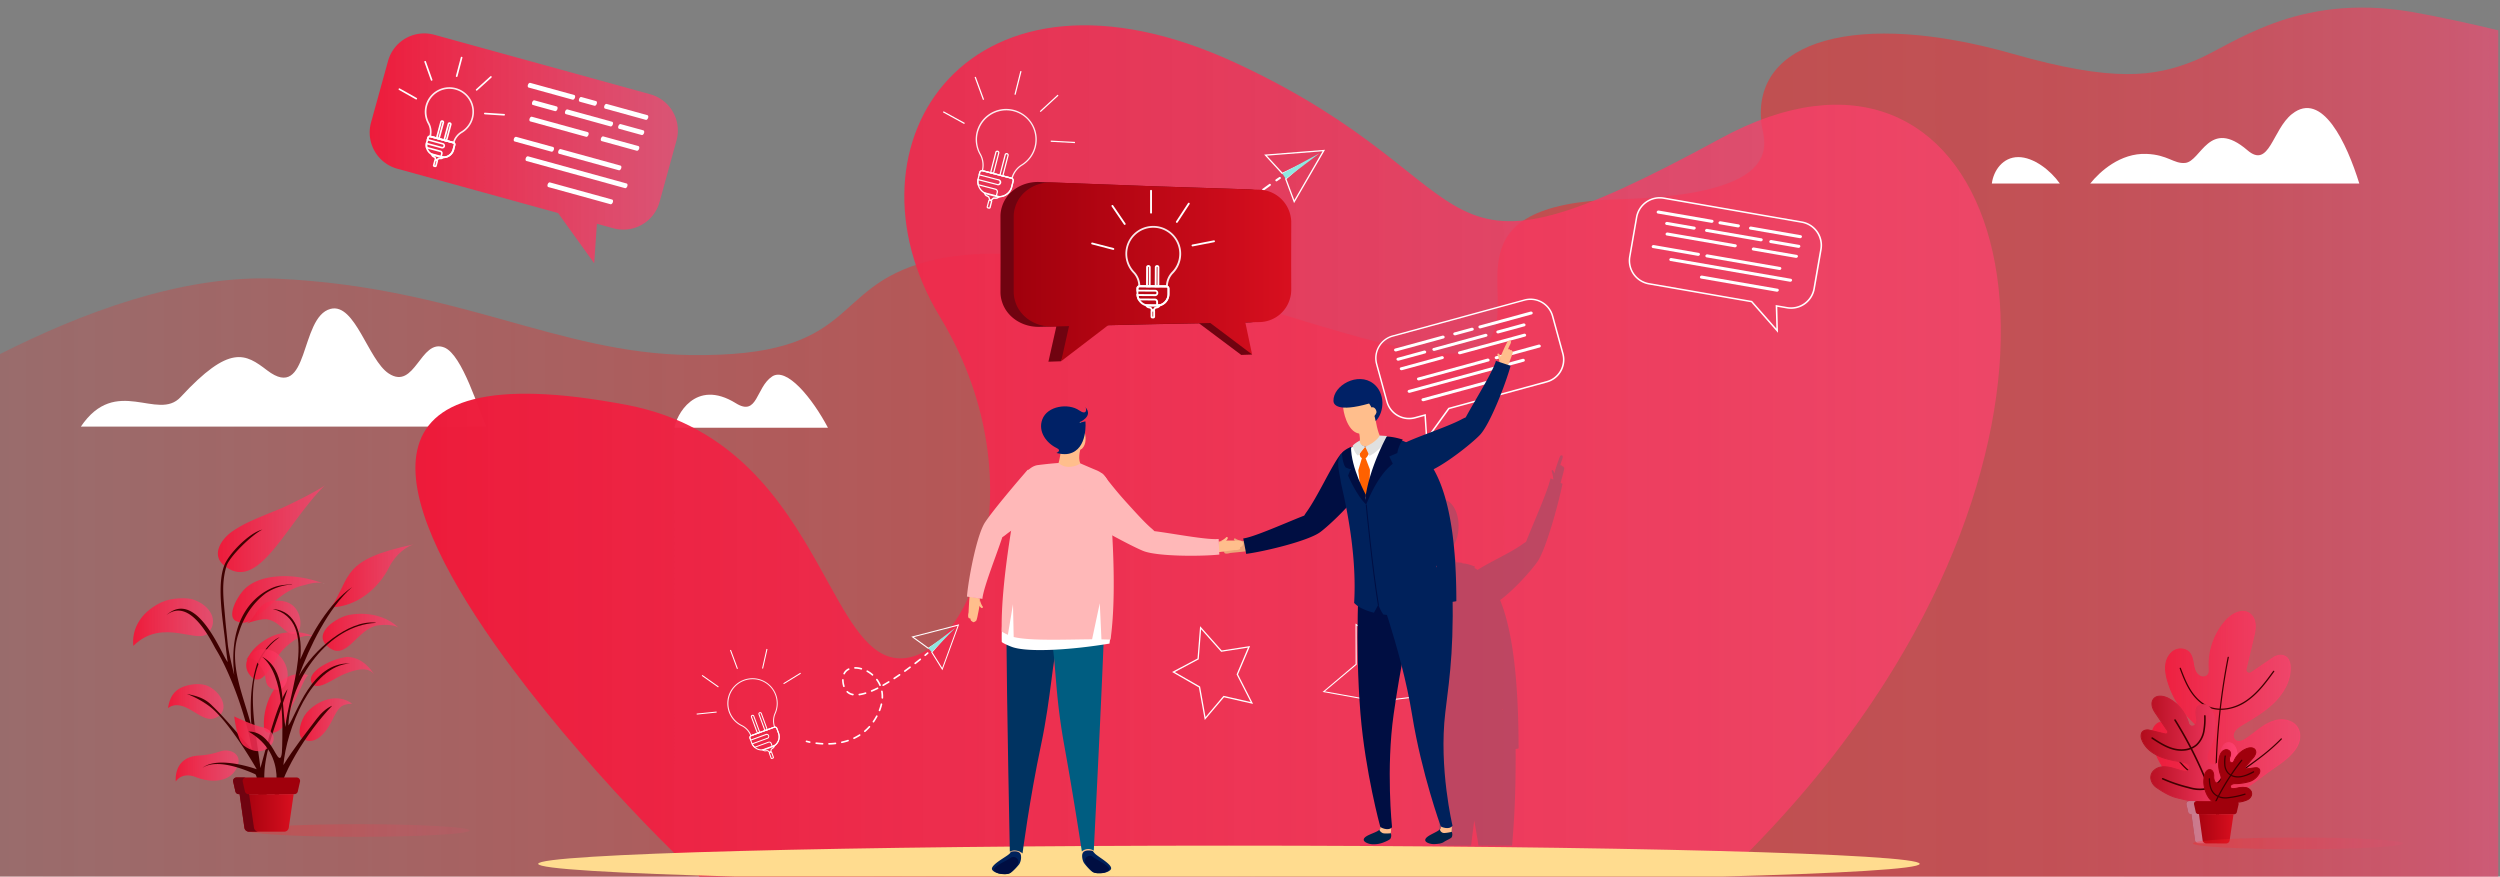 <svg id="Слой_1" data-name="Слой 1" xmlns="http://www.w3.org/2000/svg" xmlns:xlink="http://www.w3.org/1999/xlink" viewBox="0 0 1700.79 596.32"><rect x="0" y="0" width="1700.79" height="596.32" fill="#808080" stroke="none"/><defs><style>.cls-1{fill:url(#Sfumatura_senza_nome_29);}.cls-2{fill:#fff;}.cls-3{fill:url(#Sfumatura_senza_nome_392);}.cls-4{fill:#8fe8e1;}.cls-5{opacity:0.91;}.cls-6{fill:#ffdc8f;}.cls-7{fill:url(#Sfumatura_senza_nome_392-2);}.cls-8{fill:#00757b;opacity:0.2;}.cls-9{fill:#eca479;}.cls-10{fill:#000e42;}.cls-11{fill:#ffbe8c;}.cls-12{fill:#002346;}.cls-13{fill:#00215b;}.cls-14{fill:#002166;}.cls-15{fill:#ff6100;}.cls-16{fill:#e0e0e0;}.cls-17{fill:#003361;}.cls-18{fill:#ff5b8a;}.cls-19{fill:#ffb8b8;}.cls-20{fill:#005d81;}.cls-21{fill:url(#Sfumatura_senza_nome_182);}.cls-22{fill:url(#Sfumatura_senza_nome_392-3);}.cls-23{fill:url(#Sfumatura_senza_nome_392-4);}.cls-24{fill:#dce6f8;}.cls-25{fill:url(#Sfumatura_senza_nome_392-5);}.cls-26{fill:url(#Sfumatura_senza_nome_392-6);}.cls-27{fill:url(#Sfumatura_senza_nome_392-7);}.cls-28{fill:url(#Sfumatura_senza_nome_392-8);}.cls-29{fill:url(#Sfumatura_senza_nome_392-9);}.cls-30{fill:#400000;}.cls-31{fill:url(#Sfumatura_senza_nome_392-10);}.cls-32{fill:url(#Sfumatura_senza_nome_392-11);}.cls-33{fill:url(#Sfumatura_senza_nome_392-12);}.cls-34{fill:url(#Sfumatura_senza_nome_392-13);}.cls-35{fill:url(#Sfumatura_senza_nome_392-14);}.cls-36{fill:url(#Sfumatura_senza_nome_392-15);}.cls-37{fill:url(#Sfumatura_senza_nome_392-16);}.cls-38{fill:url(#Sfumatura_senza_nome_392-17);}.cls-39{fill:#a0000c;}.cls-40{fill:url(#Безымянный_градиент_100);}.cls-41{fill:#700310;}.cls-42{fill:url(#Sfumatura_senza_nome_392-18);}.cls-43{fill:url(#Sfumatura_senza_nome_392-19);}.cls-44{fill:url(#Sfumatura_senza_nome_328);}.cls-45{fill:url(#Sfumatura_senza_nome_328-2);}.cls-46{fill:url(#Безымянный_градиент_100-2);}.cls-47{fill:#ece1f9;opacity:0.54;}.cls-48{fill:url(#Sfumatura_senza_nome_182-2);}.cls-49{fill:url(#Безымянный_градиент_100-3);}</style><linearGradient id="Sfumatura_senza_nome_29" x1="0.01" y1="300.8" x2="1699.62" y2="300.8" gradientUnits="userSpaceOnUse"><stop offset="0" stop-color="#ff1e1e" stop-opacity="0.2"/><stop offset="0.53" stop-color="#ff1e1e" stop-opacity="0.5"/><stop offset="0.71" stop-color="#ff2022" stop-opacity="0.5"/><stop offset="0.82" stop-color="#ff252f" stop-opacity="0.52"/><stop offset="0.9" stop-color="#ff2f45" stop-opacity="0.55"/><stop offset="0.98" stop-color="#ff3d64" stop-opacity="0.59"/><stop offset="1" stop-color="#ff4270" stop-opacity="0.6"/></linearGradient><linearGradient id="Sfumatura_senza_nome_392" x1="282.61" y1="308.63" x2="1361.21" y2="308.63" gradientUnits="userSpaceOnUse"><stop offset="0" stop-color="#ed1b3a"/><stop offset="1" stop-color="#ff4270" stop-opacity="0.7"/></linearGradient><linearGradient id="Sfumatura_senza_nome_392-2" x1="251.49" y1="100.91" x2="461.17" y2="100.91" xlink:href="#Sfumatura_senza_nome_392"/><linearGradient id="Sfumatura_senza_nome_182" x1="168.28" y1="564.98" x2="319.47" y2="564.98" gradientUnits="userSpaceOnUse"><stop offset="0" stop-color="#ff1e1e" stop-opacity="0.3"/><stop offset="1" stop-color="#ff4270" stop-opacity="0.1"/></linearGradient><linearGradient id="Sfumatura_senza_nome_392-3" x1="148.23" y1="359.59" x2="221.17" y2="359.59" xlink:href="#Sfumatura_senza_nome_392"/><linearGradient id="Sfumatura_senza_nome_392-4" x1="157.99" y1="407.81" x2="219.53" y2="407.81" xlink:href="#Sfumatura_senza_nome_392"/><linearGradient id="Sfumatura_senza_nome_392-5" x1="90.55" y1="423.18" x2="144.91" y2="423.18" xlink:href="#Sfumatura_senza_nome_392"/><linearGradient id="Sfumatura_senza_nome_392-6" x1="167.5" y1="446.17" x2="215.36" y2="446.17" xlink:href="#Sfumatura_senza_nome_392"/><linearGradient id="Sfumatura_senza_nome_392-7" x1="114.25" y1="477.24" x2="152.06" y2="477.24" xlink:href="#Sfumatura_senza_nome_392"/><linearGradient id="Sfumatura_senza_nome_392-8" x1="179.48" y1="478.6" x2="210" y2="478.6" xlink:href="#Sfumatura_senza_nome_392"/><linearGradient id="Sfumatura_senza_nome_392-9" x1="119.52" y1="521.12" x2="162.32" y2="521.12" xlink:href="#Sfumatura_senza_nome_392"/><linearGradient id="Sfumatura_senza_nome_392-10" x1="225.41" y1="391.73" x2="281.42" y2="391.73" xlink:href="#Sfumatura_senza_nome_392"/><linearGradient id="Sfumatura_senza_nome_392-11" x1="219.49" y1="430.21" x2="271.41" y2="430.21" xlink:href="#Sfumatura_senza_nome_392"/><linearGradient id="Sfumatura_senza_nome_392-12" x1="167.53" y1="419.91" x2="204.46" y2="419.91" xlink:href="#Sfumatura_senza_nome_392"/><linearGradient id="Sfumatura_senza_nome_392-13" x1="211.48" y1="456.81" x2="254.76" y2="456.81" xlink:href="#Sfumatura_senza_nome_392"/><linearGradient id="Sfumatura_senza_nome_392-14" x1="254.76" y1="459.41" x2="255.21" y2="459.41" xlink:href="#Sfumatura_senza_nome_392"/><linearGradient id="Sfumatura_senza_nome_392-15" x1="167.15" y1="455.5" x2="195.75" y2="455.5" xlink:href="#Sfumatura_senza_nome_392"/><linearGradient id="Sfumatura_senza_nome_392-16" x1="203.77" y1="489.57" x2="239.58" y2="489.57" xlink:href="#Sfumatura_senza_nome_392"/><linearGradient id="Sfumatura_senza_nome_392-17" x1="159.36" y1="499.22" x2="186.24" y2="499.22" xlink:href="#Sfumatura_senza_nome_392"/><linearGradient id="Безымянный_градиент_100" x1="162.97" y1="553.04" x2="199.76" y2="553.04" gradientUnits="userSpaceOnUse"><stop offset="0" stop-color="#a0000c"/><stop offset="1" stop-color="#d80f1f"/></linearGradient><linearGradient id="Sfumatura_senza_nome_392-18" x1="1464" y1="480.22" x2="1564.61" y2="480.22" xlink:href="#Sfumatura_senza_nome_392"/><linearGradient id="Sfumatura_senza_nome_392-19" x1="1463.67" y1="480.22" x2="1564.94" y2="480.22" xlink:href="#Sfumatura_senza_nome_392"/><linearGradient id="Sfumatura_senza_nome_328" x1="1456.6" y1="509.54" x2="1522.23" y2="509.54" gradientUnits="userSpaceOnUse"><stop offset="0" stop-color="#b20b1b"/><stop offset="1" stop-color="#ff4270"/></linearGradient><linearGradient id="Sfumatura_senza_nome_328-2" x1="1456.27" y1="509.54" x2="1522.56" y2="509.54" xlink:href="#Sfumatura_senza_nome_328"/><linearGradient id="Безымянный_градиент_100-2" x1="1490.84" y1="563.82" x2="1519.51" y2="563.82" xlink:href="#Безымянный_градиент_100"/><linearGradient id="Sfumatura_senza_nome_182-2" x1="1491.96" y1="573.77" x2="1634.75" y2="573.77" xlink:href="#Sfumatura_senza_nome_182"/><linearGradient id="Безымянный_градиент_100-3" x1="689.62" y1="184.9" x2="878.45" y2="184.9" xlink:href="#Безымянный_градиент_100"/></defs><path class="cls-1" d="M1699.62,20.65l0,575.79H0V240.87c54.27-27.29,123.54-54.38,189.25-51.25,122.56,5.81,189.57,50.59,280.2,51.92,116.09,1.7,93.63-46,161.71-63.68,127.49-33.13,354.05,101.9,383.45,51.11,17.07-29.5-30.38-90.15,86.93-93.4,116.74-3.24,98.24-39.88,96.86-51-7.19-57.84,66.11-77.82,170.7-48,68.9,19.63,96.57,15.68,123.71,4.81,25.58-10.24,68.68-46.69,147.64-33.31C1655.78,10.66,1686.17,17.22,1699.62,20.65Z"/><path class="cls-2" d="M1422,124.87c6.58-8.18,20.49-20.87,38.3-20.17,14.61.58,18.52,6.86,26.28,6.15,10.93-1,16.24-31.13,42.4-8.62,14.92,12.84,16.88-14,30.32-24.69,20.52-16.25,37.31,20,45.78,47.33Z"/><path class="cls-2" d="M55,290.24c23.92-35.39,52.28-3.24,67.89-20.11,33.52-36.25,44.07-29.48,58.82-18.2,29,22.17,21.86-36.25,43.16-41.79,16.64-4.33,25.56,34.7,39.53,43.92,18,11.9,21.6-24.05,37.82-17.68,12.46,4.9,23.41,43.13,28.69,53.86Z"/><path class="cls-2" d="M458.89,291c.92-7.77,13.82-34,41.73-16.67,14.94,9.29,13.53-10.76,24.65-18.19,9.93-6.63,27.37,14.76,38,34.86Z"/><path class="cls-2" d="M1355.07,124.87c1.15-8.9,7.54-18,18-18s22.05,9.09,28.27,18Z"/><path class="cls-3" d="M336.23,437.8l1.55,2.2c56.47,79.76,136.83,157.67,143,160l698.33-10c37.5-36.52,68.6-74,93.84-111.4l1.48-2.2C1438.05,232,1351.61-4.47,1170.48,94.2c-209.35,114-148.07,33.07-329.29-51.16S568.12,97.52,639.42,215.49c37.25,61.62,40,124.38,27.4,169.13-.2.73-.42,1.47-.64,2.2-11.78,39.63-35.7,64.48-58,60.69-19.75-3.36-32.61-29.53-50-60.69-.42-.73-.82-1.47-1.24-2.2-24.29-43.27-57.72-95.22-130.26-109.09C235.7,239,267.07,339.29,336.23,437.8Z"/><path class="cls-2" d="M867.68,122.47a.69.69,0,0,0,.09.6.71.71,0,0,0,1,.18c1.45-1,2.29-1.55,2.3-1.55a.7.7,0,0,0,.19-1,.69.69,0,0,0-1-.2s-.85.56-2.32,1.57A.62.62,0,0,0,867.68,122.47Z"/><path class="cls-2" d="M773.38,180.9c.55-1.79,1.17-3.55,1.85-5.22a.7.7,0,0,1,.91-.38.72.72,0,0,1,.39.91c-.67,1.63-1.28,3.35-1.82,5.1a.7.7,0,0,1-1.33-.41Zm-.58,4.82a.69.69,0,0,1,.53.83c-.39,1.76-.72,3.55-1,5.33a.7.7,0,0,1-1.38-.2c.26-1.81.6-3.64,1-5.44a.43.43,0,0,0,0-.05A.7.7,0,0,1,772.8,185.72Zm4.76-15.07a52.92,52.92,0,0,1,2.84-4.76.7.7,0,0,1,1-.19.7.7,0,0,1,.19,1,48.77,48.77,0,0,0-2.76,4.63.7.7,0,0,1-1.29-.52S777.54,170.69,777.56,170.65Zm6.21-9.17a43.11,43.11,0,0,1,3.91-4,.69.69,0,1,1,.92,1,42.73,42.73,0,0,0-3.77,3.84.7.7,0,0,1-1,.07.69.69,0,0,1-.21-.73A.6.6,0,0,1,783.77,161.48Zm8.3-7.38a42.92,42.92,0,0,1,4.8-2.79.7.7,0,0,1,.94.31.71.71,0,0,1-.31.94,40.26,40.26,0,0,0-4.65,2.7.7.7,0,0,1-1.06-.79A.72.72,0,0,1,792.07,154.1Zm9.93-4.94c1.19-.42,2.42-.79,3.65-1.11.57-.15,1.13-.29,1.68-.41a.69.69,0,0,1,.83.52.7.7,0,0,1-.52.84l-1.63.39c-1.2.32-2.4.68-3.55,1.08a.69.69,0,0,1-.89-.43.7.7,0,0,1,0-.43A.68.68,0,0,1,802,149.16Zm10.81-2.43a37.56,37.56,0,0,1,5.57-.17.7.7,0,0,1-.06,1.4,36.17,36.17,0,0,0-5.37.15.69.69,0,0,1-.76-.62.59.59,0,0,1,0-.27A.69.69,0,0,1,812.81,146.73Zm11.11.6c.58.14,1.14.29,1.69.46a26.19,26.19,0,0,1,3.61,1.4.7.7,0,0,1-.6,1.26,24.73,24.73,0,0,0-3.42-1.33c-.52-.16-1.05-.3-1.6-.43a.71.71,0,0,1-.52-.84l0,0A.7.7,0,0,1,823.92,147.33Zm-3.39,20a33.4,33.4,0,0,1,2.65-4.92.7.7,0,0,1,1-.21.69.69,0,0,1,.21,1,33,33,0,0,0-2.54,4.71.7.7,0,0,1-1.31-.47Zm-.72,4.84a.7.7,0,0,1,.64.75,8.68,8.68,0,0,0,.93,4.91.71.71,0,0,1-.29.95.69.69,0,0,1-.94-.29,10.09,10.09,0,0,1-1.09-5.68.66.66,0,0,1,0-.15A.69.69,0,0,1,819.81,172.15Zm6.61-14.26c1.07-1.35,2.27-2.77,3.58-4.21a.7.7,0,1,1,1,.94c-1.28,1.41-2.46,2.81-3.52,4.14a.7.7,0,0,1-1.21-.64A.57.57,0,0,1,826.42,157.89Zm-2.5,23.78a.7.7,0,0,1,1-.2,16.57,16.57,0,0,0,1.83,1,19,19,0,0,0,2.78,1.12l.15,0a.7.7,0,0,1,.47.87h0a.69.69,0,0,1-.86.46l-.17,0a19.65,19.65,0,0,1-3-1.2,19.39,19.39,0,0,1-2-1.12.72.72,0,0,1-.2-1Zm9.88-32c1.24-1.24,2.57-2.52,4-3.82a.7.7,0,0,1,1,0,.69.69,0,0,1,0,1c-1.38,1.28-2.7,2.56-3.92,3.79a.71.71,0,0,1-1,0,.68.68,0,0,1-.17-.7A.66.66,0,0,1,833.8,149.69Zm-.8,2.6a.7.7,0,0,1,1-.11,24.45,24.45,0,0,1,3.94,4,.7.7,0,0,1-.11,1,.71.71,0,0,1-1-.12,23.76,23.76,0,0,0-3.73-3.77.71.71,0,0,1-.23-.75A.76.76,0,0,1,833,152.29Zm8.85-10.1c1.38-1.22,2.78-2.41,4.18-3.57a.7.7,0,0,1,.89,1.07c-1.38,1.15-2.78,2.34-4.15,3.55a.71.71,0,0,1-1-.07.7.7,0,0,1-.14-.66A.75.75,0,0,1,841.85,142.19ZM840,160.62a.7.7,0,0,1,.94.33,26.83,26.83,0,0,1,1.87,5.29.7.7,0,1,1-1.36.32,25.51,25.51,0,0,0-1.77-5,.67.67,0,0,1,0-.5A.7.7,0,0,1,840,160.62ZM834.72,184a7.66,7.66,0,0,0,4.28-2.46.7.7,0,1,1,1,.93,9,9,0,0,1-5,2.9.7.7,0,0,1-.82-.55.65.65,0,0,1,0-.34A.7.7,0,0,1,834.72,184Zm15.57-48.88c1.47-1.18,2.92-2.31,4.33-3.38a.68.68,0,0,1,1,.13.69.69,0,0,1-.12,1c-1.4,1.07-2.84,2.2-4.31,3.37a.7.7,0,0,1-1-.11.68.68,0,0,1-.12-.64A.6.6,0,0,1,850.29,135.15Zm-7.54,36a.68.68,0,0,1,.7.69,19.78,19.78,0,0,1-.72,5.61.72.72,0,0,1-.87.47.68.68,0,0,1-.47-.86,18.45,18.45,0,0,0,.67-5.21.76.76,0,0,1,0-.21A.7.7,0,0,1,842.75,171.13ZM859,128.47c1.6-1.19,3.1-2.28,4.44-3.23a.7.7,0,1,1,.81,1.13c-1.33,1-2.82,2-4.42,3.22a.7.7,0,0,1-1-.15.67.67,0,0,1,.15-1Z"/><path class="cls-2" d="M770.41,197.11a.41.41,0,0,0,0,.16c-.11,1.76-.1,2.79-.1,2.83a.7.7,0,0,0,1.4,0s0-1,.09-2.73a.69.69,0,0,0-1.36-.24Z"/><path class="cls-2" d="M880.38,138.2l-6.17-16.62.22-.23,9.82-8.53-12,5.71-.22-.25-12-13.1,41.41-3.28Zm-5.14-16.38,5.31,14.3,19.23-33.2-37.9,3,10.6,11.53,17.28-8.23Z"/><polygon class="cls-4" points="872.36 117.97 874.73 121.71 874.72 121.69 897.75 104.21 872.38 117.99 872.36 117.97"/><path class="cls-2" d="M629.42,446.34a.54.54,0,0,1-.44-.2.57.57,0,0,1,.06-.79c1.09-.91,1.69-1.44,1.69-1.44a.56.56,0,0,1,.79,0,.56.56,0,0,1,0,.79s-.61.54-1.71,1.46A.55.55,0,0,1,629.42,446.34Z"/><path class="cls-2" d="M564,506.61a.56.56,0,0,1-.57-.54.57.57,0,0,1,.54-.58c1.47,0,2.93-.14,4.33-.3a.56.56,0,0,1,.62.49.55.55,0,0,1-.49.62c-1.44.17-2.93.27-4.43.31Zm-4.38-.06h0c-1.47-.07-3-.21-4.41-.39a.56.56,0,0,1,.14-1.11c1.43.18,2.89.31,4.33.39a.56.56,0,0,1,0,1.11Zm13.09-1a.56.56,0,0,1-.13-1.1,38.62,38.62,0,0,0,4.17-1.14.56.56,0,0,1,.71.36.55.55,0,0,1-.35.7,41.05,41.05,0,0,1-4.3,1.17Zm8.31-2.78a.57.57,0,0,1-.53-.32.56.56,0,0,1,.27-.74,33.6,33.6,0,0,0,3.77-2.09.56.56,0,0,1,.78.16.58.58,0,0,1-.17.78,35.94,35.94,0,0,1-3.9,2.16A.59.59,0,0,1,581,502.81Zm7.35-4.74a.55.55,0,0,1-.44-.2.57.57,0,0,1,.06-.79,32.33,32.33,0,0,0,3.09-3,.56.56,0,0,1,.83.75,34.64,34.64,0,0,1-3.19,3.11A.58.58,0,0,1,588.39,498.07Zm5.85-6.5a.58.58,0,0,1-.33-.1.57.57,0,0,1-.14-.78c.56-.8,1.1-1.65,1.6-2.51q.35-.58.66-1.17a.55.55,0,0,1,.75-.23.55.55,0,0,1,.23.76c-.22.4-.44.8-.68,1.2-.51.89-1.07,1.76-1.64,2.59A.56.56,0,0,1,594.24,491.57Zm4.14-7.72a.39.39,0,0,1-.21,0,.57.57,0,0,1-.32-.73,28,28,0,0,0,1.27-4.11.56.56,0,0,1,.67-.42.57.57,0,0,1,.43.67,30.31,30.31,0,0,1-1.33,4.27A.54.54,0,0,1,598.38,483.85Zm1.89-8.52h0a.57.57,0,0,1-.54-.59c0-.45,0-.89,0-1.32a19,19,0,0,0-.29-2.93.55.55,0,0,1,.46-.64.56.56,0,0,1,.65.45,21.14,21.14,0,0,1,.3,3.09c0,.46,0,.92,0,1.4A.57.57,0,0,1,600.27,475.33Zm-15.68-2.21a.56.56,0,0,1-.08-1.11,26.4,26.4,0,0,0,4.18-.95.56.56,0,1,1,.33,1.07,27.17,27.17,0,0,1-4.37,1Zm-4.36,0a.25.25,0,0,1-.12,0A8,8,0,0,1,576,471a.56.56,0,0,1,.77-.81,7.05,7.05,0,0,0,3.6,1.78.56.56,0,0,1-.09,1.1ZM593,470.63a.56.56,0,0,1-.23-1.07c1.25-.53,2.58-1.14,4-1.83a.56.56,0,0,1,.75.25.55.55,0,0,1-.25.75c-1.39.7-2.74,1.32-4,1.86A.45.45,0,0,1,593,470.63Zm-18.86-3.19a.57.57,0,0,1-.54-.39,14.75,14.75,0,0,1-.45-1.77,17.22,17.22,0,0,1-.28-2.57v-.14a.56.56,0,0,1,.54-.57h0a.55.55,0,0,1,.56.55v.13a14.89,14.89,0,0,0,.26,2.39,14.55,14.55,0,0,0,.41,1.64.55.55,0,0,1-.36.7A.41.41,0,0,1,574.13,467.44Zm26.72-.72a.54.54,0,0,1-.5-.28.56.56,0,0,1,.21-.76c1.22-.68,2.48-1.43,3.77-2.22a.56.56,0,0,1,.77.18.56.56,0,0,1-.19.77q-1.95,1.2-3.8,2.24A.48.48,0,0,1,600.85,466.72Zm-2.12,0a.55.55,0,0,1-.53-.34,19.25,19.25,0,0,0-2.11-3.68.56.56,0,1,1,.9-.67,20.27,20.27,0,0,1,2.24,3.91.57.57,0,0,1-.29.74A.52.52,0,0,1,598.73,466.76Zm9.61-4.62a.54.54,0,0,1-.48-.25.57.57,0,0,1,.17-.78c1.22-.8,2.44-1.62,3.63-2.44a.55.55,0,0,1,.77.14.56.56,0,0,1-.14.78c-1.19.83-2.42,1.65-3.65,2.46A.58.58,0,0,1,608.34,462.14Zm-14.75-2.4a.57.57,0,0,1-.39-.14,20.58,20.58,0,0,0-3.48-2.45.56.56,0,0,1-.22-.76.57.57,0,0,1,.76-.22,21.41,21.41,0,0,1,3.68,2.59.56.56,0,0,1,0,.79A.53.53,0,0,1,593.59,459.74Zm-19.29-.87a.58.58,0,0,1-.26-.06.56.56,0,0,1-.25-.75,7.27,7.27,0,0,1,3.32-3.28.56.56,0,0,1,.75.26.56.56,0,0,1-.25.75,6.06,6.06,0,0,0-2.82,2.77A.58.58,0,0,1,574.3,458.87Zm41.27-1.72a.58.58,0,0,1-.46-.23.56.56,0,0,1,.12-.78c1.22-.88,2.4-1.76,3.53-2.61a.56.56,0,0,1,.67.9c-1.13.85-2.32,1.73-3.54,2.61A.56.56,0,0,1,615.57,457.15ZM586,455.54l-.17,0a14.52,14.52,0,0,0-4.17-.61.56.56,0,0,1-.57-.55.57.57,0,0,1,.56-.56,15.61,15.61,0,0,1,4.49.64.55.55,0,0,1,.38.69A.57.57,0,0,1,586,455.54Zm36.63-3.68a.51.51,0,0,1-.45-.21.57.57,0,0,1,.09-.79c1.26-1,2.41-1.9,3.44-2.72a.55.55,0,0,1,.78.08.56.56,0,0,1-.08.79c-1,.83-2.18,1.75-3.45,2.74A.57.57,0,0,1,622.59,451.86Z"/><path class="cls-2" d="M550.87,505.42h-.13c-1.39-.29-2.18-.52-2.21-.53a.56.56,0,0,1-.38-.7.57.57,0,0,1,.69-.38s.79.23,2.13.52a.55.55,0,0,1,.43.66A.54.54,0,0,1,550.87,505.42Z"/><path class="cls-2" d="M641.12,456l-7.66-12.34.16-.21,6.81-7.83-8.91,5.89-.2-.15L620,433.15l32.55-8.44Zm-6.79-12.28L641,454.37l10.47-28.63-29.78,7.72,9.9,7.17,12.86-8.5Z"/><polygon class="cls-4" points="633.9 443.69 631.52 441.05 631.53 441.06 649.98 427.04 633.89 443.67 633.9 443.69"/><path class="cls-2" d="M679.73,134.25a9.23,9.23,0,0,1-2.32-.3l-5.67-1.47a9.24,9.24,0,0,1-6.64-11.25l1-4a2,2,0,0,1,2.48-1.47l19.61,5.07a2,2,0,0,1,1.46,2.48l-1,4a9.27,9.27,0,0,1-8.93,6.93ZM668.12,116.5a1.2,1.2,0,0,0-1.16.9l-1,4a8.41,8.41,0,0,0,6,10.23l5.67,1.46a8.37,8.37,0,0,0,10.22-6l1-4a1.19,1.19,0,0,0-.86-1.45l-19.61-5.07A1,1,0,0,0,668.12,116.5Z"/><path class="cls-2" d="M679.76,134.25a9.07,9.07,0,0,1-2.11-.25l-.43-.09.85-3.27a1.27,1.27,0,0,0-.9-1.52l-12-3.11-.06-.24a9,9,0,0,1-.15-3.66l.07-.46,13.47,3.48a1.25,1.25,0,0,0,.62-2.43l-13.47-3.48.53-2a2,2,0,0,1,2.48-1.47l19.61,5.07a2,2,0,0,1,1.46,2.48l-1,4A9.19,9.19,0,0,1,679.76,134.25Zm-1.5-1a8.34,8.34,0,0,0,9.58-6.17l1-4a1.19,1.19,0,0,0-.86-1.45l-19.61-5.07a1.2,1.2,0,0,0-1.46.86l-.31,1.22,12.65,3.27a2.09,2.09,0,1,1-1,4L665.7,122.7a8.53,8.53,0,0,0,.14,2.62l11.54,3a2.09,2.09,0,0,1,1.28,1,2,2,0,0,1,.22,1.58Z"/><path class="cls-2" d="M673.82,136.88a.58.58,0,0,1-.19,0c-.55-.14-.76-.86-1-1.61a3.38,3.38,0,0,0-.4-1l-1.28-.69a2.77,2.77,0,0,1-1.19-1.23l-.88-1.81,12,3.09-1.65,1.15a2.75,2.75,0,0,1-1.64.51l-1.46,0a3.68,3.68,0,0,0-.84.7C674.78,136.41,674.3,136.88,673.82,136.88Zm-3.28-5a2,2,0,0,0,.83.86l1.28.69c.43.23.61.83.81,1.53a4.41,4.41,0,0,0,.38,1,4.39,4.39,0,0,0,.84-.71c.52-.52,1-1,1.44-.95h1.47a2,2,0,0,0,1.14-.35l.14-.1-8.41-2.18Z"/><path class="cls-2" d="M673,142a1.07,1.07,0,0,1-.25,0l-.77-.2a1,1,0,0,1-.72-1.23l1.07-4.16a1,1,0,0,1,.47-.61,1,1,0,0,1,.76-.11l.77.2a1,1,0,0,1,.72,1.22L674,141.24A1,1,0,0,1,673,142Zm.31-5.53-.09,0a.14.14,0,0,0-.07.1L672,140.75a.17.17,0,0,0,.12.2l.77.2a.16.16,0,0,0,.2-.12l1.08-4.16a.17.17,0,0,0-.12-.2l-.77-.2Z"/><path class="cls-2" d="M676.17,118.54l-2.76-.71,3.7-14.38a1.26,1.26,0,0,1,.66-.82,1.49,1.49,0,0,1,1.06-.12h0a1.48,1.48,0,0,1,.87.61,1.29,1.29,0,0,1,.18,1Zm-1.74-1.31,1.14.29L679.06,104a.43.43,0,0,0-.07-.36.59.59,0,0,0-.37-.26.66.66,0,0,0-.46,0,.47.47,0,0,0-.23.29Z"/><path class="cls-2" d="M682.53,120.18l-2.77-.71,3.71-14.38a1.24,1.24,0,0,1,.66-.82,1.49,1.49,0,0,1,1.92.49,1.25,1.25,0,0,1,.18,1Zm-1.74-1.32,1.13.29,3.5-13.56a.5.5,0,0,0-.07-.37A.74.74,0,0,0,685,105h0a.63.63,0,0,0-.45.05.44.44,0,0,0-.23.29Z"/><g class="cls-5"><path class="cls-2" d="M688.8,121.81l-21-5.43.12-.41a14.74,14.74,0,0,0-1.25-10.53,20.76,20.76,0,0,1,33-24.79h0a20.47,20.47,0,0,1,2.79,3.71,20.78,20.78,0,0,1-7.34,28.43,14.74,14.74,0,0,0-6.19,8.6Zm-20-6,19.36,5a15.71,15.71,0,0,1,6.47-8.72,20,20,0,0,0,7.05-27.28A20.37,20.37,0,0,0,699,81.22,19.92,19.92,0,0,0,667.39,105,15.66,15.66,0,0,1,668.83,115.78Z"/></g><rect class="cls-2" x="684.25" y="55.95" width="16.5" height="0.84" transform="translate(468.03 713.91) rotate(-75.8)"/><rect class="cls-2" x="665.84" y="51.83" width="0.84" height="16.5" transform="translate(20.09 233.21) rotate(-20.15)"/><rect class="cls-2" x="648.49" y="71.76" width="0.84" height="16.5" transform="translate(266.4 610.26) rotate(-61.22)"/><rect class="cls-2" x="722.64" y="88.25" width="0.84" height="16.5" transform="translate(588 813.36) rotate(-86.93)"/><rect class="cls-2" x="705.49" y="69.89" width="16.5" height="0.84" transform="translate(141.3 502.38) rotate(-42.67)"/><path class="cls-2" d="M518.25,510.56a7.63,7.63,0,0,1-7.17-5l-1.19-3.24A1.67,1.67,0,0,1,510,501a1.69,1.69,0,0,1,.94-.88l15.71-5.74a1.69,1.69,0,0,1,2.16,1l1.18,3.24a7.61,7.61,0,0,1-4.54,9.78l-4.54,1.66A7.5,7.5,0,0,1,518.25,510.56Zm8.59-15.5-15.71,5.75a1,1,0,0,0-.58,1.26l1.18,3.24a6.94,6.94,0,0,0,8.89,4.13l4.54-1.66a6.95,6.95,0,0,0,4.13-8.89l-1.19-3.24a1,1,0,0,0-1.26-.59Z"/><path class="cls-2" d="M513.34,508.78l-.15-.13a7.46,7.46,0,0,1-1.82-2.42l-.17-.35L522,501.94a1,1,0,0,0,.61-1.33,1,1,0,0,0-.53-.58,1,1,0,0,0-.79,0l-10.79,3.94-.6-1.63A1.67,1.67,0,0,1,510,501a1.69,1.69,0,0,1,.94-.88l15.71-5.74a1.69,1.69,0,0,1,2.16,1l1.18,3.24a7.57,7.57,0,0,1-4.35,9.7l-.33.14-1-2.62a1,1,0,0,0-1.32-.61Zm-1.17-2.51A6.72,6.72,0,0,0,513.5,508l9.24-3.38a1.75,1.75,0,0,1,2.22,1l.7,1.94a6.88,6.88,0,0,0,3.63-8.68l-1.19-3.24a1,1,0,0,0-1.26-.59l-15.71,5.75a1,1,0,0,0-.58,1.26l.35,1L521,499.34a1.68,1.68,0,0,1,1.32.06,1.73,1.73,0,0,1-.13,3.19Z"/><path class="cls-2" d="M524,512.21a2.31,2.31,0,0,1-1.21-.68A3.2,3.2,0,0,0,522,511l-1.2.14a2.29,2.29,0,0,1-1.38-.29l-1.45-.81,9.58-3.5-.58,1.55a2.24,2.24,0,0,1-.88,1.11l-1,.67a3.24,3.24,0,0,0-.24.87c-.12.65-.23,1.25-.67,1.42A.78.78,0,0,1,524,512.21Zm-2-1.88a2.28,2.28,0,0,1,1.19.66,2.87,2.87,0,0,0,.77.53,5.18,5.18,0,0,0,.21-.88c.11-.59.21-1.1.54-1.33l1-.67a1.65,1.65,0,0,0,.61-.77l0-.14-6.74,2.47.13.07a1.63,1.63,0,0,0,1,.19l1.2-.13Z"/><path class="cls-2" d="M525.07,516.35a.83.83,0,0,1-.78-.54l-1.22-3.33a.84.84,0,0,1,.5-1.07l.61-.23a.88.88,0,0,1,.64,0,.83.83,0,0,1,.43.47l1.22,3.33a.84.84,0,0,1-.5,1.07l-.61.22A.74.74,0,0,1,525.07,516.35Zm-.65-4.51-.61.22a.14.14,0,0,0-.08.07.13.13,0,0,0,0,.11l1.21,3.33a.15.15,0,0,0,.18.08l.61-.23a.13.13,0,0,0,.08-.17l-1.21-3.33a.14.14,0,0,0-.07-.08.13.13,0,0,0-.11,0Z"/><path class="cls-2" d="M515.13,499.35l-4.22-11.52a1.14,1.14,0,0,1,.72-1.44h0a1.15,1.15,0,0,1,1.49.63l4.22,11.52Zm-3.26-12.3a.44.44,0,0,0-.31.54l4,10.87.91-.34-4-10.86a.46.46,0,0,0-.6-.21Z"/><path class="cls-2" d="M520.22,497.48,516,486a1.15,1.15,0,0,1,.73-1.44h0a1.14,1.14,0,0,1,1.49.63l4.22,11.51Zm-3.07-12.33a.63.63,0,0,0-.19,0h0a.45.45,0,0,0-.31.55l4,10.86.91-.33-4-10.86A.39.39,0,0,0,517.15,485.15Z"/><g class="cls-5"><path class="cls-2" d="M510.63,501l-.11-.34a12.14,12.14,0,0,0-5.78-6.57,17.13,17.13,0,0,1-8.34-22.77,17.17,17.17,0,0,1,19.14-9.54,16.83,16.83,0,0,1,3.63,1.21,17.16,17.16,0,0,1,8.34,22.77,12.13,12.13,0,0,0-.18,8.74l.13.34ZM512,462.09a16.5,16.5,0,0,0-5.67,1A16.45,16.45,0,0,0,501,490.77a16.59,16.59,0,0,0,4.08,2.69,13,13,0,0,1,6,6.64l15.5-5.67a13,13,0,0,1,.31-9,16.46,16.46,0,0,0-8-21.84,16.82,16.82,0,0,0-3.49-1.16h0A16.5,16.5,0,0,0,512,462.09Z"/></g><rect class="cls-2" x="498.96" y="441.81" width="0.7" height="13.62" transform="translate(-124.88 201.73) rotate(-20.36)"/><rect class="cls-2" x="482.85" y="456.63" width="0.7" height="13.62" transform="translate(-174.17 590.43) rotate(-54.74)"/><polygon class="cls-2" points="474.01 486.15 473.94 485.46 487.49 484.08 487.56 484.77 474.01 486.15"/><rect class="cls-2" x="532.07" y="461.23" width="13.62" height="0.7" transform="translate(-161.98 350.91) rotate(-31.61)"/><rect class="cls-2" x="513.46" y="447.8" width="13.62" height="0.7" transform="translate(-31.71 856.6) rotate(-77.24)"/><path class="cls-2" d="M1209.61,226.39l-18.2-20.73-69.72-12.09a16.51,16.51,0,0,1-13.43-19.08l4.64-26.76A16.52,16.52,0,0,1,1132,134.3l93.93,16.3a16.52,16.52,0,0,1,13.44,19.07l-4.65,26.76a16.49,16.49,0,0,1-19.07,13.44l-6.52-1.14Zm-80.46-91.3a15.48,15.48,0,0,0-15.22,12.82l-4.65,26.76a15.47,15.47,0,0,0,12.59,17.88l70.07,12.15,16.55,18.85L1208,207.5l7.77,1.34a15.46,15.46,0,0,0,17.88-12.58l4.64-26.77a15.47,15.47,0,0,0-12.58-17.87l-93.94-16.3A15,15,0,0,0,1129.15,135.09Z"/><path class="cls-2" d="M1128.56,143.25l36.29,6.3a1,1,0,0,1,.87,1.22,1.31,1.31,0,0,1-1.47.81l-36.3-6.3a1,1,0,0,1-.86-1.22A1.29,1.29,0,0,1,1128.56,143.25Z"/><path class="cls-2" d="M1170.6,150.55l12.18,2.11a1,1,0,0,1,.87,1.22,1.31,1.31,0,0,1-1.47.81L1170,152.57a1,1,0,0,1-.87-1.21A1.3,1.3,0,0,1,1170.6,150.55Z"/><path class="cls-2" d="M1191.35,154.15,1225,160a1,1,0,0,1,.87,1.22,1.31,1.31,0,0,1-1.47.81l-33.64-5.84a1,1,0,0,1-.86-1.21A1.28,1.28,0,0,1,1191.35,154.15Z"/><path class="cls-2" d="M1134.34,151l18.39,3.19a1,1,0,0,1,.87,1.21,1.29,1.29,0,0,1-1.47.81l-18.39-3.19a1,1,0,0,1-.87-1.21A1.29,1.29,0,0,1,1134.34,151Z"/><path class="cls-2" d="M1161.48,155.74l36.84,6.4a1,1,0,0,1,.87,1.21,1.3,1.3,0,0,1-1.48.81l-36.84-6.39a1,1,0,0,1-.87-1.21A1.32,1.32,0,0,1,1161.48,155.74Z"/><path class="cls-2" d="M1205.15,163.32l18.76,3.26a1,1,0,0,1,.87,1.21,1.32,1.32,0,0,1-1.48.82l-18.75-3.26a1,1,0,0,1-.87-1.22A1.31,1.31,0,0,1,1205.15,163.32Z"/><path class="cls-2" d="M1134.61,158.2l46.06,8a1,1,0,0,1,.87,1.22,1.31,1.31,0,0,1-1.47.81l-46.07-8a1,1,0,0,1-.86-1.22A1.3,1.3,0,0,1,1134.61,158.2Z"/><path class="cls-2" d="M1193.27,168.38l29,5a1,1,0,0,1,.87,1.22,1.31,1.31,0,0,1-1.48.81l-29-5a1,1,0,0,1-.86-1.22A1.29,1.29,0,0,1,1193.27,168.38Z"/><path class="cls-2" d="M1161.69,173.07l49.3,8.56a1,1,0,0,1,.86,1.21,1.28,1.28,0,0,1-1.47.81l-49.29-8.55a1,1,0,0,1-.87-1.22A1.31,1.31,0,0,1,1161.69,173.07Z"/><path class="cls-2" d="M1137.15,175.56l81.14,14.08a1,1,0,0,1,.86,1.21,1.29,1.29,0,0,1-1.47.81l-81.13-14.08a1,1,0,0,1-.87-1.21A1.31,1.31,0,0,1,1137.15,175.56Z"/><path class="cls-2" d="M1158,187.52l51.25,8.89a1,1,0,0,1,.87,1.22,1.31,1.31,0,0,1-1.47.81l-51.26-8.9a1,1,0,0,1-.87-1.21A1.3,1.3,0,0,1,1158,187.52Z"/><path class="cls-2" d="M1125.17,166.73l30.44,5.29a1,1,0,0,1,.86,1.21,1.29,1.29,0,0,1-1.47.81l-30.44-5.28a1,1,0,0,1-.86-1.21A1.3,1.3,0,0,1,1125.17,166.73Z"/><path class="cls-2" d="M970.21,300.14,969.07,283l-6.22,1.7a16.09,16.09,0,0,1-19.75-11.27l-7-25.54a16.08,16.08,0,0,1,11.28-19.75l89.64-24.47a16.07,16.07,0,0,1,19.74,11.28l7,25.54a16.08,16.08,0,0,1-11.27,19.74L986,278.35ZM970,281.66l1,15.62,14.31-19.81.17-.05,66.7-18.2a15.09,15.09,0,0,0,10.57-18.51l-7-25.54a15.08,15.08,0,0,0-18.51-10.56l-89.63,24.47a15.06,15.06,0,0,0-10.57,18.5l7,25.54a15.09,15.09,0,0,0,18.5,10.57Z"/><path class="cls-2" d="M1041.19,212l-34.63,9.46a1,1,0,0,0-.73,1.26,1.26,1.26,0,0,0,1.5.65l34.63-9.45a1,1,0,0,0,.73-1.26A1.27,1.27,0,0,0,1041.19,212Z"/><path class="cls-2" d="M1001.07,223l-11.63,3.17a1,1,0,0,0-.72,1.26,1.26,1.26,0,0,0,1.5.65l11.63-3.17a1,1,0,0,0,.73-1.26A1.27,1.27,0,0,0,1001.07,223Z"/><path class="cls-2" d="M981.27,228.36l-32.09,8.76a1,1,0,0,0-.73,1.27,1.27,1.27,0,0,0,1.5.65l32.1-8.77a1,1,0,0,0,.73-1.26A1.28,1.28,0,0,0,981.27,228.36Z"/><path class="cls-2" d="M1036.3,220.09l-17.55,4.79a1,1,0,0,0-.73,1.26,1.26,1.26,0,0,0,1.5.65l17.55-4.79a1,1,0,0,0,.73-1.26A1.27,1.27,0,0,0,1036.3,220.09Z"/><path class="cls-2" d="M1010.4,227.16l-35.16,9.6a1,1,0,0,0-.72,1.26,1.26,1.26,0,0,0,1.5.65l35.16-9.6a1,1,0,0,0,.73-1.26A1.27,1.27,0,0,0,1010.4,227.16Z"/><path class="cls-2" d="M968.72,238.54l-17.9,4.89a1,1,0,0,0-.73,1.26,1.3,1.3,0,0,0,1.51.65l17.9-4.89a1,1,0,0,0,.73-1.26A1.27,1.27,0,0,0,968.72,238.54Z"/><path class="cls-2" d="M1036.7,227.07l-44,12a1,1,0,0,0-.73,1.26,1.27,1.27,0,0,0,1.51.65l44-12a1,1,0,0,0,.73-1.26A1.26,1.26,0,0,0,1036.7,227.07Z"/><path class="cls-2" d="M980.72,242.35l-27.65,7.55a1,1,0,0,0-.73,1.26,1.26,1.26,0,0,0,1.5.65l27.65-7.55a1,1,0,0,0,.73-1.26A1.26,1.26,0,0,0,980.72,242.35Z"/><path class="cls-2" d="M1011.79,244l-47,12.85a.94.94,0,0,0-.73,1.25,1.27,1.27,0,0,0,1.5.66l47.05-12.85a.94.94,0,0,0,.72-1.26A1.27,1.27,0,0,0,1011.79,244Z"/><path class="cls-2" d="M1035.83,244.14,958.4,265.28a1,1,0,0,0-.72,1.26,1.26,1.26,0,0,0,1.5.65l77.42-21.14a1,1,0,0,0,.73-1.26A1.26,1.26,0,0,0,1035.83,244.14Z"/><path class="cls-2" d="M1016.75,257.66,967.84,271a1,1,0,0,0-.73,1.27,1.3,1.3,0,0,0,1.51.65l48.91-13.36a1,1,0,0,0,.73-1.26A1.27,1.27,0,0,0,1016.75,257.66Z"/><path class="cls-2" d="M1046.64,234.48l-29,7.93a1,1,0,0,0-.73,1.26,1.26,1.26,0,0,0,1.5.65l29.05-7.93a1,1,0,0,0,.73-1.26A1.27,1.27,0,0,0,1046.64,234.48Z"/><path class="cls-2" d="M933.67,500.77l-7.86-25.33-26.06-4.68,22.51-19-.07-27.54,21.71,13.56,26-12.4-9.07,27.43L977,472.72l-27.27,3.33Zm-32.31-30.45,25,4.5.07.2,7.47,24.09,15.38-23.72,26.32-3.22L960.08,453l8.67-26.22-24.9,11.85-20.94-13.08L923,452.1l-.12.1Z"/><path class="cls-2" d="M819.62,489.81l-4-22.16-18.23-10.48L814.68,448l1.76-22,14.71,16.52,19.3-3-8.21,19.29,10.23,20.07-19.77-4.49ZM799.24,457.2l17.21,9.89,3.7,20.74,12.22-14.45,18.48,4.19-9.57-18.77L849,440.59l-18.21,2.86-.16-.18L817.15,428.1l-1.63,20.45Z"/><path class="cls-6" d="M1306,587.68c0,6.83-210.39,12.37-469.93,12.37s-469.94-5.54-469.94-12.37,210.4-12.38,469.94-12.38S1306,580.84,1306,587.68Z"/><path class="cls-7" d="M442.39,64.14l-147-40.51A25.56,25.56,0,0,0,264,41.47L252.42,83.36a25.55,25.55,0,0,0,17.85,31.42l109.38,30.15,24.59,34.19,1.85-26.9,11.18,3.08a25.56,25.56,0,0,0,31.43-17.85l11.54-41.88A25.56,25.56,0,0,0,442.39,64.14Z"/><path class="cls-2" d="M360.67,56.36l30.05,8.29c.53.15.72,1,.42,1.86s-1,1.47-1.52,1.32l-30.05-8.28c-.54-.15-.72-1-.42-1.86S360.13,56.22,360.67,56.36Z"/><path class="cls-2" d="M395.47,66l10.09,2.78c.54.15.73,1,.42,1.86s-1,1.47-1.51,1.32l-10.09-2.78c-.54-.15-.73-1-.42-1.86S394.94,65.81,395.47,66Z"/><path class="cls-2" d="M412.66,70.69l27.84,7.68c.54.15.73,1,.42,1.86s-1,1.47-1.51,1.32l-27.85-7.67c-.54-.15-.72-1-.42-1.86S412.12,70.55,412.66,70.69Z"/><path class="cls-2" d="M363.56,68.25l15.23,4.19c.54.15.72,1,.42,1.86s-1,1.47-1.52,1.33l-15.23-4.2c-.53-.15-.72-1-.42-1.86S363,68.1,363.56,68.25Z"/><path class="cls-2" d="M386,74.44l30.5,8.41c.54.14.73,1,.42,1.86s-1,1.47-1.51,1.32l-30.51-8.41c-.53-.15-.72-1-.42-1.86S385.49,74.29,386,74.44Z"/><path class="cls-2" d="M422.19,84.41l15.54,4.28c.53.14.72,1,.42,1.86s-1,1.47-1.52,1.32L421.1,87.59c-.54-.15-.73-1-.42-1.86S421.66,84.26,422.19,84.41Z"/><path class="cls-2" d="M361.79,79.4l38.14,10.51c.54.15.73,1,.42,1.86s-1,1.47-1.51,1.32L360.7,82.58c-.54-.14-.73-1-.42-1.86S361.26,79.25,361.79,79.4Z"/><path class="cls-2" d="M410.37,92.79l24,6.61c.54.14.72,1,.42,1.86s-1,1.47-1.52,1.32l-24-6.61c-.54-.15-.72-1-.42-1.86S409.83,92.64,410.37,92.79Z"/><path class="cls-2" d="M381.38,101.42l40.82,11.25c.53.15.72,1,.41,1.86s-1,1.47-1.51,1.33l-40.82-11.25c-.53-.15-.72-1-.42-1.86S380.84,101.27,381.38,101.42Z"/><path class="cls-2" d="M359.18,106.33l67.18,18.51c.53.15.72,1,.42,1.86s-1,1.47-1.52,1.32l-67.18-18.51c-.53-.15-.72-1-.42-1.86S358.64,106.18,359.18,106.33Z"/><path class="cls-2" d="M374.06,124.08l42.44,11.69c.54.15.73,1,.42,1.86s-1,1.47-1.51,1.33L373,127.26c-.54-.15-.73-1-.42-1.86S373.53,123.93,374.06,124.08Z"/><path class="cls-2" d="M351.14,93.09l25.2,6.94c.53.15.72,1,.42,1.86s-1,1.47-1.52,1.33l-25.2-7c-.54-.15-.72-1-.42-1.86S350.6,92.94,351.14,93.09Z"/><path class="cls-2" d="M301.63,107.6a7.9,7.9,0,0,1-2-.26l-4.51-1.22a7.59,7.59,0,0,1-5.35-9.3l.86-3.21a1.87,1.87,0,0,1,.87-1.12,1.81,1.81,0,0,1,1.4-.18l15.59,4.19a1.85,1.85,0,0,1,1.3,2.27L309,102A7.61,7.61,0,0,1,301.63,107.6Zm-9.18-14.23a.78.78,0,0,0-.36.1.74.74,0,0,0-.33.44l-.87,3.21a6.46,6.46,0,0,0,4.56,7.91l4.5,1.21a6.46,6.46,0,0,0,7.92-4.55l.86-3.21a.73.73,0,0,0-.51-.89L292.64,93.4A.58.58,0,0,0,292.45,93.37Z"/><path class="cls-2" d="M301.67,107.6a7.53,7.53,0,0,1-1.81-.22l-.57-.13.76-2.82a.74.74,0,0,0-.07-.58.77.77,0,0,0-.47-.36l-9.69-2.61-.08-.33a7.61,7.61,0,0,1-.09-3l.1-.61,10.95,2.95a.78.78,0,0,0,.94-.54.78.78,0,0,0-.55-1l-10.92-2.94.49-1.84a1.87,1.87,0,0,1,.87-1.12,1.81,1.81,0,0,1,1.4-.18l15.59,4.19a1.85,1.85,0,0,1,1.3,2.27L309,102A7.54,7.54,0,0,1,301.67,107.6Zm-1-1.2a6.44,6.44,0,0,0,7.18-4.71l.86-3.21a.73.73,0,0,0-.51-.89L292.64,93.4a.71.71,0,0,0-.55.07.74.74,0,0,0-.33.44l-.2.75,9.83,2.64a1.9,1.9,0,1,1-1,3.67l-9.71-2.62a6.75,6.75,0,0,0,.08,1.62l9,2.43a1.87,1.87,0,0,1,1.34,2.32Z"/><path class="cls-2" d="M296.84,109.65a.76.76,0,0,1-.21,0c-.57-.15-.75-.81-.93-1.46a3.54,3.54,0,0,0-.24-.7l-1-.53a2.46,2.46,0,0,1-1-1.1l-.9-1.9L303,106.75l-1.74,1.19a2.48,2.48,0,0,1-1.44.43l-1.12,0a4.43,4.43,0,0,0-.55.49C297.75,109.23,297.32,109.65,296.84,109.65Zm-2.13-4a1.08,1.08,0,0,0,.32.24l1,.57c.42.23.57.78.74,1.36,0,.16.11.38.16.55.14-.11.31-.28.43-.39a2.1,2.1,0,0,1,1.3-.81h0l1.16,0a1.45,1.45,0,0,0,.41-.06Z"/><path class="cls-2" d="M296.13,113.72a1.24,1.24,0,0,1-.27,0l-.61-.17a1,1,0,0,1-.63-.48,1.06,1.06,0,0,1-.1-.78l.89-3.31a1,1,0,0,1,1.27-.72l.61.16a1,1,0,0,1,.63.48,1.06,1.06,0,0,1,.1.78l-.89,3.31A1,1,0,0,1,296.13,113.72Zm-.49-1.26.42.11.84-3.11-.42-.12Z"/><path class="cls-2" d="M299,95.12l-2.64-.71,3.13-11.65a1.35,1.35,0,0,1,1.66-.9h0a1.34,1.34,0,0,1,1,1.61Zm-1.25-1.51.45.12,2.84-10.56c0-.07-.05-.18-.19-.21h0a.22.22,0,0,0-.27.09Z"/><path class="cls-2" d="M304.07,96.47l-2.64-.71,3.13-11.65a1.32,1.32,0,0,1,1.65-.89h0a1.33,1.33,0,0,1,1,1.6ZM302.82,95l.45.12,2.84-10.56c0-.07-.05-.18-.19-.22s-.25,0-.27.1Z"/><g class="cls-5"><path class="cls-2" d="M309.07,97.82l-17.15-4.61.16-.56a11.48,11.48,0,0,0-.89-8.21,16.92,16.92,0,0,1-1.82-4.63A16.77,16.77,0,0,1,318,64.68h0a17.19,17.19,0,0,1,2.23,3,16.76,16.76,0,0,1-6.17,22.9,11.46,11.46,0,0,0-4.89,6.66Zm-15.76-5.41,14.95,4a12.75,12.75,0,0,1,5.27-6.81,15.6,15.6,0,0,0,3.67-24.17h0a15.63,15.63,0,0,0-25,18.42A12.78,12.78,0,0,1,293.31,92.41Z"/></g><path class="cls-2" d="M310.69,52.36a.34.34,0,0,1-.14,0,.57.57,0,0,1-.41-.69L313.5,39a.57.57,0,0,1,1.1.28l-3.36,12.71A.58.58,0,0,1,310.69,52.36Z"/><path class="cls-2" d="M293.64,54.94a.58.58,0,0,1-.54-.38l-4.4-12.38a.57.57,0,0,1,1.07-.38l4.4,12.38a.57.57,0,0,1-.34.73A.63.63,0,0,1,293.64,54.94Z"/><path class="cls-2" d="M283.18,67.7a.52.52,0,0,1-.27-.07l-11.46-6.44a.57.57,0,0,1,.56-1l11.45,6.44a.57.57,0,0,1-.28,1.06Z"/><path class="cls-2" d="M342.94,78.64h0l-13.12-.84a.58.58,0,0,1-.53-.6.57.57,0,0,1,.61-.53l13.11.84a.57.57,0,0,1,0,1.13Z"/><path class="cls-2" d="M324.3,61.69a.55.55,0,0,1-.42-.19.56.56,0,0,1,0-.79l9.75-8.82a.57.57,0,0,1,.76.84l-9.75,8.81A.57.57,0,0,1,324.3,61.69Z"/><path class="cls-8" d="M1063.76,318c-.2-1.3-1.12-.72-1.12-.72-.1-1.2-1.19-.68-1.19-.68s.4-1.5,1.3-4c.74-2,.26-2.58,0-2.74-.62-.27-1.12,0-1.5.78-.31.58-1,2.68-1.32,3.48-.1.3-1.52,4.38-2,6.29-.12.47-.24,1-.37,1.65-.35-1-1.17-2.45-1.53-2.25-.74.32-.33,1-.09,1.72a27.09,27.09,0,0,1,.8,4.49l-.06.22-1.87-.87c-1,5.57-6.66,19.1-11.21,30-2.08,5-4.05,9.7-5.42,13.27a20.07,20.07,0,0,0-2.15,1.4c-4.27,3.18-11.13,6.81-17.76,10.33-5,2.65-9.8,5.2-13,7.33q-1.1-.69-2.22-1.26c.14-.31.29-.61.45-.91,0,0-4.93-2.21-8.72-2.27a2.32,2.32,0,0,0,.07-.38l-4.06-.36a70.5,70.5,0,0,1-2.18-11.11c5-7,5.24-21.51-1.26-28.61-.26-.27-.51-.54-.78-.77a10.08,10.08,0,0,0-4-2.35,11,11,0,0,0-8.79,1.36L972,369.26h0c1.28,5.16,3.63,10.87,7.44,11.66l.08,0c.12.85.22,1.71.29,2.59s.11,1.82.1,2.69l-.28.2a14.55,14.55,0,0,0-3.76,3.93s0,.28.14.71l-1,.67v-.65a14.33,14.33,0,0,0-4.64,4.12h0L967.23,445c1.7-2.29,3.45-4.77,5.17-7.32.88,6.28,1.83,13.73,2.62,21.94,1.05,10.69,1.85,22.65,2,34.95h0c0,4.78,0,9.63-.2,14.46,0,.48,0,1-.06,1.45a13.22,13.22,0,0,0,2.06,2.41c-.21,12.48-.29,27.55,0,43.48q.12,6.79.33,13.73c0,1.61.1,3.24.16,4.86a15,15,0,0,0,1.78.25,13,13,0,0,0,1.4.08h18.33c.7-5.93,1.41-11.64,2.13-17,1,5.52,2,11.2,2.91,17h22.84c.48-5.77.92-11.56,1.29-17.8.76-12.84,1.22-27.57,1.11-47.9.82-.15,1.58-.28,2-.4,0-49.06-4.51-81.42-12.57-100.95,9.33-6.68,21.51-20.48,25.34-26,5.61-7.8,14.38-39.26,17.1-53.11l-1.3-.61c.44-1.59,1.66-5.78,2.46-9.38a.65.65,0,0,1,0-.11C1064.36,318,1063.76,318,1063.76,318Zm-77.49,43h0s0,0,0,0Zm36,122.05a1.41,1.41,0,0,1-.22.06l-.06-1.36Z"/><path class="cls-9" d="M841.16,366.81a14.26,14.26,0,0,0,4.1,1.28c-1.6,0-1.44,1-3.11,1.26-.67-.1-3-2-2.69-2.55C839.85,365.82,840.48,366.42,841.16,366.81Z"/><path class="cls-9" d="M831.16,371.12a26.28,26.28,0,0,1,3.73-1.11c.31-.08,4.64-1.23,6.62-1.52a35.53,35.53,0,0,1,5-.44,36.39,36.39,0,0,1,2.21,6.85c-2.78.47-11.54,1.23-11.75,1.29-3.37,1-4.47.11-4-.79.11-.22-2.34-.33-2.11-1.28a1.15,1.15,0,0,1-.76-1A4,4,0,0,1,831.16,371.12Z"/><path class="cls-10" d="M887.29,350.78a29.24,29.24,0,0,1,1.62-2.5c3.55-4.92,8-13,12.21-20.86s8.24-15.15,10.88-18.29a2.09,2.09,0,0,1,1.72-.72c3,.16,14.83,9.91,16.36,12.51,4.55,7.77-23.47,34.84-31.8,41-7.94,6-37.61,13.18-50.48,14.9l-2-10.51c5.17-.59,18.24-6,28.74-10.35C879.3,354,883.86,352.07,887.29,350.78Z"/><path class="cls-11" d="M1019.19,240.54c.56-.23,2.07,2,2.11,2.59-.34,1.48-.88,1.84-1.2,3.29a17.21,17.21,0,0,0-1-4.35C1018.79,241.44,1018.28,240.82,1019.19,240.54Z"/><path class="cls-11" d="M1029.12,239.86s0,.07,0,.1c-1,3.37-2.65,7.32-3.11,8.55-2,.47-6.12-1.82-6.12-1.91.65-1.6,1.15-4.09,1.67-5.53.6-1.69,2.35-5.33,2.46-5.6.4-.71,1.26-2.57,1.63-3.1a1.55,1.55,0,0,1,1.86-.69c.27.14.85.66,0,2.44a35.91,35.91,0,0,0-1.61,3.54s1.35-.47,1.46.6c0,0,1.15-.52,1.39.64C1028.68,238.9,1029.43,238.92,1029.12,239.86Z"/><path class="cls-12" d="M946,564.56l-5.45-3s-1.17,1.76-2.13,2.89c-1.84,2.18-10.66,3.76-10.66,6.85,0,1.56,3.29,3,6,3.07a18.21,18.21,0,0,0,6.46-.89c1.58-.52,5.19-2,5.76-3a4.43,4.43,0,0,0,.21-3.61C946.43,565.16,946,564.56,946,564.56Z"/><path class="cls-11" d="M939,561.35a2.66,2.66,0,0,1-.55,3.06s0,1.15,2.06,2.29c1.17.64,5.68.18,5.68.18a22.77,22.77,0,0,0,.13-4.22Z"/><path class="cls-10" d="M925.14,383.26c-.53,3.75-3.47,55.26.39,102.1,3.32,40.32,13.5,77.2,13.5,77.2.07.29,5.38,3.17,8,.23,0,0-4.21-39.72,1.14-77.2,4.62-32.35,10.93-63,13.49-65V386.25C948.56,387.11,929.49,385.17,925.14,383.26Z"/><path class="cls-12" d="M987.27,563.63,981.6,561s-1,1.84-1.89,3c-1.67,2.32-10.33,4.58-10.09,7.66.12,1.56,3.51,2.7,6.19,2.6s5-.44,6.37-1.39c1.7-1.19,5-2.39,5.51-3.4a4.45,4.45,0,0,0-.07-3.61C987.76,564.2,987.27,563.63,987.27,563.63Z"/><path class="cls-11" d="M980.44,560.8a3.89,3.89,0,0,1-.73,3.28s-.37,1.5,1.77,2.47c1.22.55,6.14-.61,6.14-.61.14-1.74.06-4.35.06-4.35Z"/><path class="cls-13" d="M987.74,384.1c-13,1.89-48.07,8.75-52.56,7.19-.23,3.8,18,48.88,25.55,95.39,6.45,39.78,19.45,75.51,19.45,75.51.09.28,5.61,2.74,8-.4,0,0-9.44-39.47-4.92-77C986.6,457.31,989.63,439.26,987.74,384.1Z"/><path class="cls-11" d="M923.16,289c.12.74,2.93,8.38,1.73,12.83,1.26,3.84,12.16,2.47,14.31-4.58-1.49-1.74-3.82-11.69-3.75-15.39C934.63,282.69,925.9,289.1,923.16,289Z"/><path class="cls-11" d="M923.92,270.11c-5,.3-9.62,2.05-10.12,6.86-.18,1.72,2.47,16.71,10.81,18,3.53.53,9.32-6.13,9.08-10.12,0,0-.32-5.46-.32-5.51C933.05,274,929.27,269.8,923.92,270.11Z"/><path class="cls-13" d="M984.72,410l-7.65-25.4,1.81,26.8a63.33,63.33,0,0,1-37.79,6.64h0a27.85,27.85,0,0,1-3.38-6.68c-1.29,2.37-2.4,4.51-3,5.48a40.75,40.75,0,0,1-8.32-3,17.09,17.09,0,0,1-5.14-3.66c0-.43.05-.86.07-1.29,2-38.14-8.52-76.7-9.12-80.95-1-7.45-4.38-16,1.87-20.75,1.61-1.24,10.8-5.37,10.8-5.37s2.62,2.57,5.27,2c3.83-.77,9.05-6.61,9.05-6.61s8.64.79,11.43,1.52c25,6.59,40.16,38.17,40.16,110.26C989.57,409.33,986.27,409.62,984.72,410Z"/><path class="cls-2" d="M939.2,297.29s-5.21,5.84-9.05,6.62c-2.63.53-5.26-2-5.26-2s-8.59,3.86-10.6,5.23c1.56,7.75,14.9,32.9,14.9,32.9s11.28-34.55,21.45-41.18a25.3,25.3,0,0,0-5.62-1.11Z"/><path class="cls-14" d="M934.38,261c-10.49-8.26-27.52,1.22-27.21,11.82.06,2.34,2.65,7.86,24.26,1.7,2.91,3.61,4.5,11.94,4.5,11.94C942.06,280.2,942.4,267.28,934.38,261Z"/><path class="cls-11" d="M934,277.09a4.7,4.7,0,0,0-2.3.49c.29,1.86,1.14,4.87,1.56,6.36a4.8,4.8,0,0,0,3.17-3.4C936.56,279.16,935.4,277.21,934,277.09Z"/><path class="cls-13" d="M952.41,304.2a2,2,0,0,1,.92-1.59c3.41-2.16,11.1-5.1,19.25-8.21s16.66-6.37,21.92-9.19a27.18,27.18,0,0,1,2.65-1.25c1.7-3.18,4.13-7.38,6.7-11.81,5.61-9.67,12.59-21.7,13.84-26.66l10,3.36c-3.35,12.32-14.18,40.32-21.1,47.27-7.08,7.32-37.12,31.11-44.11,25.65C960.13,320,952.17,307.13,952.41,304.2Z"/><path class="cls-15" d="M926.77,310.79l-2.58,8.76a2.57,2.57,0,0,0-.09,1l1.15,9.79,3,7.94h2l1.54-10.44L932,320a2.45,2.45,0,0,0-.17-1l-3-7.83Z"/><path class="cls-15" d="M925.13,309.68l.28.79a1.86,1.86,0,0,0,1.75,1.24h1.25a1.86,1.86,0,0,0,1.6-.91l1.15-1.95a1.85,1.85,0,0,0-.11-2.05L928.94,304l-.64-.19L925.36,308A1.89,1.89,0,0,0,925.13,309.68Z"/><path class="cls-16" d="M928.83,303.94l2.83,6.24s10-4.9,12-13.55l-5-.32S936.88,300.42,928.83,303.94Z"/><path class="cls-16" d="M920.2,303.33s1.06,4.64,3.62,6.65l5-6s-4.13-1-3.65-4.29C925.18,299.65,921.63,301.43,920.2,303.33Z"/><path class="cls-10" d="M943.38,297s-10.91,19.49-14.19,39.64a55.55,55.55,0,0,0,.28,6.65s7-19.31,18.07-27.75l-2.38-5,5.44-2.34a24.55,24.55,0,0,1,3.71-9.15S948.07,297,943.38,297Z"/><path class="cls-10" d="M929.19,336.61S919,318,919.13,304c0,0-4.65,1.82-6.28,4.39,0,0,.58,7.15,2.6,9.65l3.33,1.31-1.67,4.21s5.82,13.73,12.36,19.73C929.47,343.26,929,337.47,929.19,336.61Z"/><path class="cls-10" d="M937.44,412c-4.23-25.63-8.28-68.23-8.32-68.66l.71-.07c0,.43,4.09,43,8.31,68.61Z"/><path class="cls-11" d="M688.58,479.83c0,2.06-.92,101.67-.92,101.67a8.45,8.45,0,0,0,6.49,1.9S710.24,482.7,710.22,478C707.37,479.85,690.17,481.61,688.58,479.83Z"/><path class="cls-17" d="M684.65,428.5c.29,49.95,2.35,150.93,2.35,150.93,2.15-1.48,6.27-1,8.65,1.18,0,0,4.7-36.69,12.64-74.08,6.86-32.28,8.25-63.23,11-65.09l.42-6.23c-9.21-1.19-18.28-3.1-27.42-5C689.59,429.64,687.07,429.1,684.65,428.5Z"/><path class="cls-13" d="M687.66,579.51a4.19,4.19,0,0,1-1.41,1.74c-2.17,1.89-11.23,6.59-11.44,9.7-.11,1.58,3.11,3.21,5.8,3.5s5.07.3,6.57-.45c1.87-.94,5.6-5.17,6.24-6.11a9.18,9.18,0,0,0,1.12-6.09C693.61,577.88,687.66,579.51,687.66,579.51Z"/><path class="cls-10" d="M687.62,583.57c-2.63,2-11.22,5.35-11.4,8-.09,1.33,2.62,2.71,4.88,3s4.27.25,5.53-.39c1.58-.79,4.73-4.34,5.26-5.13C694.79,584.63,690.17,581.65,687.62,583.57Z"/><path class="cls-11" d="M668.18,413.65c-.59.33-2.53-1.89-2.65-2.55.18-1.66,1.15-1.55,1.1-3.14a13.91,13.91,0,0,0,1.46,4C668.5,412.62,669.13,413.23,668.18,413.65Z"/><path class="cls-11" d="M666.4,411.7c-.2,2-1.13,6.32-1.2,6.63a25,25,0,0,1-.94,3.75,3.85,3.85,0,0,1-1.89,1.21,1.15,1.15,0,0,1-1.07-.7c-.93.27-1.14-2.16-1.36-2-.87.47-1.78-.57-1-4,0-.21.41-8.93.75-11.71a35,35,0,0,1,6.89,1.88A36.1,36.1,0,0,1,666.4,411.7Z"/><path class="cls-18" d="M681.44,359.31a5.15,5.15,0,0,1-.07,1.6c-1.89,8.23-14.14,37.48-14.74,46.36a28.12,28.12,0,0,0-7-1.28c1.28-14.59,8.55-50.57,14.29-51.73C679.17,353.21,681.18,356.67,681.44,359.31Z"/><path class="cls-18" d="M720.87,337.78c-5.74,5.29-28.06,17-37.68,24.6-11.79,9.37-14.11-2.2-11.46-6.2,7-10.5,31.18-36,37-32.93C711.26,324.58,721.92,336.82,720.87,337.78Z"/><path class="cls-19" d="M726.33,338.67c-9.42,4.73-14.38,7.47-21.91,12S689,360,684.29,363.76a26.45,26.45,0,0,1-2.41,1.72c-1.12,3.46-2.78,8.07-4.53,12.93-3.84,10.62-8.62,23.83-9,29l-10.53-1.55c1.12-12.84,6.86-42.6,12.48-50.75,5.72-8.54,22.26-28,28.71-35.33C701,317.52,726.9,338.38,726.33,338.67Z"/><path class="cls-11" d="M724.07,476.61c-.17,4.74,12.77,105.9,12.77,105.9a8.5,8.5,0,0,0,6.55-1.7s2.14-99.59,2.24-101.65C744,480.89,726.85,478.59,724.07,476.61Z"/><path class="cls-20" d="M714.91,405.24s.08,26,1.26,34.6c2.38,17.25,2.05,35,7.9,67.42,6.77,37.62,11.93,72,11.93,72a6.69,6.69,0,0,1,8.11-.53s8.82-170.87,7.58-177.89C747.37,403,728.2,405.63,714.91,405.24Z"/><path class="cls-2" d="M746.6,410.23c-13.29-.28-26.53-.37-39.75-2a80.36,80.36,0,0,1-22.74-6.11c-1.76,12.21-2.88,24.38-2.59,34.59.26.66,5.56,3,7.55,3.62,11.06,3.59,39.61,1.85,65.74-2.48,1.37-9.71.47-16.49.81-27.58C752.68,410.35,749.67,410.29,746.6,410.23Z"/><path class="cls-11" d="M722.11,298.26c.55,3.7-1.09,15.59-2.36,17.53,3.06,6.78,14.4,3.42,15.15-.59-1.77-4.3.42-10.61.44-11.37C732.6,304.25,723,298.94,722.11,298.26Z"/><path class="cls-11" d="M721.23,285c-4.41,3.13-4.73,8.84-1.63,13.21l3.22,4.55c2.34,3.29,11.11,4.88,13.55,2.23,5.77-6.26-1.61-19.73-2.84-21C730.1,280.56,725.34,282.11,721.23,285Z"/><path class="cls-19" d="M754.86,337.26c.7-7.39-1.12-14.24-9.25-17.48-2.71-1.08-10.71-4.58-10.71-4.58s-2,2.05-7.2,2.38a10.33,10.33,0,0,1-7.58-2.59s-4.71.24-14,1.41c-7.51.94-12.43,11-13.17,15.52-.7,4.34-12.43,62.67-11.43,97.51.26.67,3.3,2,4.15,2.47l3.48-20.8.47,22.27c11.28,2.79,36.57,1.63,53.34,1.55l5.23-24.55L749.33,435c1.61,0,4.9.08,6.17.17C760.87,397.26,754.69,339.05,754.86,337.26Z"/><path class="cls-13" d="M744.8,580.61a16.48,16.48,0,0,1-1.37-1.67s-5.75-1.55-7,1.81c-.57,1.49-.06,4.62,1,6.27.61,1,4.21,5.3,6.05,6.29,1.47.81,3.85.87,6.55.67s6-1.75,5.9-3.32C755.82,587.54,746.74,582.74,744.8,580.61Z"/><path class="cls-10" d="M743.36,582.88c-2.49-2-7.2.84-4.44,5.26.51.81,3.55,4.46,5.1,5.3,1.24.68,3.24.73,5.52.56s5-1.47,5-2.8C754.41,588.58,745.93,584.94,743.36,582.88Z"/><path class="cls-14" d="M734.15,279.17c-7.18-5-21.61-3.18-25.08,6.2-3.06,8.27,2.86,16.13,9.89,19.48,3.61,1.72-.27,3.3-.27,3.3s4.75,1.43,8.63.5c13-3.11,11.11-22,11.11-22s-5.28,1.36-3.84.61c6.89-3.55,6.51-7.38,3.75-10.38C739.38,278.11,739.51,282.93,734.15,279.17Z"/><path class="cls-11" d="M835.23,365.71c.44.52-1.38,2.85-2,3.09-1.67.14-1.75-.84-3.29-.48a14.31,14.31,0,0,0,3.65-2.2C834.16,365.59,834.63,364.86,835.23,365.71Z"/><path class="cls-11" d="M833.65,367.83c2-.18,6.43-.09,6.74-.08a24.63,24.63,0,0,1,3.86.21,3.77,3.77,0,0,1,1.54,1.64,1.12,1.12,0,0,1-.48,1.17c.44.86-1.9,1.53-1.75,1.72.63.77-.22,1.86-3.7,1.7-.21,0-8.85,1.3-11.64,1.49a34.72,34.72,0,0,1,.54-7.12A36,36,0,0,1,833.65,367.83Z"/><path class="cls-18" d="M779.36,363a5.35,5.35,0,0,1,1.59-.23c8.44.29,39.47,6.78,48.31,5.69a27.91,27.91,0,0,0,.07,7.12c-14.57,1.51-51.28,1.19-53.5-4.23C773.8,366.38,776.82,363.75,779.36,363Z"/><path class="cls-18" d="M750.75,328.35c6.28,4.64,22,24.35,31.3,32.34,11.43,9.81.5,14.28-3.92,12.43-11.64-4.88-41.25-23.8-39.35-30.09C739.61,340.3,749.61,327.51,750.75,328.35Z"/><path class="cls-19" d="M750.58,322.82c6.54,8.28,10.07,12.71,16,19.24s12.07,13.36,16.64,17.29a26.5,26.5,0,0,1,2.15,2c3.61.44,8.45,1.2,13.56,2,11.14,1.76,25,3.94,30.14,3.31l.47,10.62c-12.82,1.34-43.12,1.35-52.19-2.63-9.47-4-31.84-16.36-40.12-21.49C724.32,345.23,745.66,316.57,750.58,322.82Z"/><path class="cls-21" d="M319.47,565c0,2.37-33.85,4.29-75.6,4.29s-75.59-1.92-75.59-4.29,33.85-4.28,75.59-4.28S319.47,562.62,319.47,565Z"/><path class="cls-22" d="M157.55,361.86a82.23,82.23,0,0,1,14.38-7.94c5.57-2.52,11.73-5,17.86-7.46s27.85-13.29,31.38-16.45C194,356.92,176,403.72,152.52,384.79,143.76,377.71,149.93,367.48,157.55,361.86Z"/><path class="cls-23" d="M183.68,392.76a63.71,63.71,0,0,1,19.69-.07,73.34,73.34,0,0,1,16.16,4.13c-3.1-.93-7.33-.29-12.2,1.2-11.72,2.29-20.28,10.85-28.85,18.35-5.35,3.21-9.63,9.63-17.13,6.42-7.49-2.14-1.07-16.06,5.63-22.63C171.48,396.15,177.33,393.86,183.68,392.76Z"/><path class="cls-24" d="M219.53,396.82a7.59,7.59,0,0,1,1.28.51Z"/><path class="cls-25" d="M109.61,409.84c7-3.38,17.84-3.37,21.77-2,12.25,4.2,17.12,14.68,10.69,22.18-6.42,9.63-31-10.77-51.37,9.4C89.63,429.34,94.24,417.29,109.61,409.84Z"/><path class="cls-26" d="M189.19,431.36c8.56-2.14,18.2-2.14,26.17,2.69-8.47-4.16-16.52,1.32-23.36,8.57-7.1,8-13.52,27.28-22.08,16.57S177.41,434.57,189.19,431.36Z"/><path class="cls-27" d="M130.35,465.74c5.16-.82,9.64-.18,13.07,2,10.12,6.42,12.11,18.23,1.89,21.09-4.9,1.38-10.15-2.77-15.3-5.72s-10.4-5.14-15.76-1.4C115.8,472.29,120.11,467.37,130.35,465.74Z"/><path class="cls-28" d="M210,459.3c-1.5-.32-5,7.93-9.36,17.35-4,6.09-4,13.59-9.31,18.94-4.28,4.28-11.78,4.28-11.78-1.07C178.48,478.46,189.19,453.84,210,459.3Z"/><path class="cls-29" d="M135,514a50.62,50.62,0,0,0,14.45-2.72c6.56-2.42,15.2,1.35,12.3,9.5-4.19,11.78-18.21,12-28.22,8-10.17-4-13.92,2.94-13.92,2.94S117.46,515.24,135,514Z"/><path class="cls-30" d="M154.93,450.36c-.82-4.8-1.54-12.58-2.13-17.41-1.75-14.47-5-35.72-.28-48.16,3.07-8.17,17.4-22.62,26-24.5C171.39,363.71,155.7,379,154,385.4c-3.56,11.9-1.83,22.61-.85,34.68.5,6,1.21,12.07,1.8,18.06s4.41,21.18,4.41,21.18c-4.42-39.87,14.9-54.81,26.25-59.54,4.2-1.76,8.27-1.89,12.69-2.34.21,0,.38.18.16.22a36,36,0,0,0-17.73,6,50,50,0,0,0-11.41,12.2,57.29,57.29,0,0,0-6.86,14.72c-7.52,21.14,3.36,42.73,8.71,64.14-1.24-14.9-.8-28.7,3.53-42.6,1.72-5.53,9.19-16.27,15.57-18.6-27.84,19.27-16.33,60.08-13.12,89,4.38-15.3,11.12-43.58,18.47-53.66-7.49,24.62-24.22,58.07-10.71,79.22-5.35-8.57-9-2.81-9-2.81s-.17-17.64-2.36-18.61c-8.16-3.61-26.15-10.7-35.79-4.28,10.71-8.56,36.89.94,36.89.94s-18.69-33-32.59-43.13a64.91,64.91,0,0,0-15-8.12c8.67,1.71,13.15,3.74,17.48,8.22,7.18,6.76,16.91,18.42,26.81,29.65-3.21-20.34-14.08-51.37-24.62-68.46-2.7-4.54-17.13-35.92-33.59-22.94C134.24,399.51,151.71,447.7,154.93,450.36Z"/><path class="cls-31" d="M281.42,370.35c-4.38,1.26-12.06,6.28-16.75,15.67-7.06,14.14-22,26.87-39.26,27.1C239.14,391.8,232.1,380.7,281.42,370.35Z"/><path class="cls-32" d="M237.74,418.28c11.78-2.12,25.2.48,33.67,9.08-1.94-2.22-9.26-2.55-13.34-2-15.33,1.11-22.59,27.23-36.14,13.46C213.42,430.2,229.22,419.82,237.74,418.28Z"/><path class="cls-33" d="M192,408.85c13.81,1.92,14.09,18.81,10.41,21.25-7.26,4.82-10.4-6.85-20.38-8.71-3.33-.62-11.5,1.5-14.54,3C175.58,420,174.5,406.41,192,408.85Z"/><path class="cls-34" d="M217.93,453.82a44.44,44.44,0,0,1,18.22-6.93c8.79.33,14.45,5.85,18.61,12.18-4.11-5.78-12.34-3.84-20.71-.4-7.45,3.15-16.92,10.93-21.29,6.94C209.59,461.88,212.68,457.43,217.93,453.82Z"/><path class="cls-35" d="M254.76,459.07l.45.69Z"/><path class="cls-36" d="M185.31,442.76c6.46,2.8,10.44,10.1,10.44,16.28s-4,13.22-11.49,9.13c-4.92-2.69-2.22-7-5.68-12.6s-8.07-10.32-11.43-6.26C171.9,442.11,178,440.06,185.31,442.76Z"/><path class="cls-37" d="M239.58,478.72c-8,.3-9.46,3-13.65,11.45-5.07,10.18-12.59,17.27-20.26,12.28-4-2.65-.95-13.14,3-17.69C215.76,476.7,229.09,471,239.58,478.72Z"/><path class="cls-38" d="M183.76,507.67c-5.6,5.74-13.28,3.21-17.94-.45s-6.46-19.83-6.46-19.83,12.42,6.17,20.36,7.64C185,496.71,189,502.27,183.76,507.67Z"/><path class="cls-30" d="M187.44,512.35c4,7.34,4.42.92,4.52-4.43.26-13.46,1.91-48.39-13.78-61.23,16.31,8.55,13.1,31.24,16,47.95,1.48-21.81,23.93-71.84-8.59-80.31,16.35,1,20.34,18.51,18.65,34.31,7.35-17.22,19.68-38.53,35.47-49.36-16.41,14.16-29.4,41.36-36.45,60.71,9.49-17.63,33.94-38.39,52.21-36.4.16,0,.24.19.08.2-31.7,1.46-58.31,38.28-59.36,69.77,5.48-7.19,15.63-43.31,42.07-42.21-26.8,1.55-43.39,45.07-45.46,69.14,7.14-11.51,15.28-21.73,22.59-31.39,2.74-3.62,6.54-7.39,10.63-9-17,17.49-37.32,50.09-36.47,64.49l-3.55-.92s11.18-29.89-17-46C178.71,497.41,184.35,506.7,187.44,512.35Z"/><path class="cls-39" d="M160.9,528.94h40.93a2.33,2.33,0,0,1,2.27,2.85l-1.51,6.66a2.33,2.33,0,0,1-2.27,1.81h-37.9a2.32,2.32,0,0,1-2.27-1.81l-1.52-6.66A2.33,2.33,0,0,1,160.9,528.94Z"/><path class="cls-40" d="M196.46,563.11a3.14,3.14,0,0,1-3.11,2.7h-24a3.15,3.15,0,0,1-3.12-2.7L163,540.26h36.79Z"/><path class="cls-41" d="M172.78,563.11l-3.3-22.85h-.55a2.34,2.34,0,0,1-2.28-1.81l-1.51-6.66a2.33,2.33,0,0,1,2.27-2.85H160.9a2.33,2.33,0,0,0-2.27,2.85l1.52,6.66a2.32,2.32,0,0,0,2.27,1.81H163l3.3,22.85a3.15,3.15,0,0,0,3.12,2.7h6.51A3.15,3.15,0,0,1,172.78,563.11Z"/><path class="cls-42" d="M1557.67,490.69a14.92,14.92,0,0,0-8.87-.61c-8.31,1.86-14,8.17-20.86,12.63-2.21,1.44-5.19,2.7-7.31.85a4.26,4.26,0,0,1-1.09-4.48c.86-2.79,3.36-4.37,5.74-5.8,7.66-4.63,15.51-9.16,21.86-15.44s11.15-14.64,11-23.53c0-4-1.58-8.75-7.07-8.44a9.36,9.36,0,0,0-4.65,1.67l-14.89,10.12a2.29,2.29,0,0,1-3.53-2.39L1533.1,434c.93-3.89,1.87-7.88.67-11.87a8.87,8.87,0,0,0-2.75-4.32c-5.19-4.35-12.47-.34-16.74,4.42A45,45,0,0,0,1503,454.38c.1,1.86.28,3.9-1.33,5.26a4.59,4.59,0,0,1-5.62-.08c-2.64-1.91-3.3-5.18-3.83-8.24-.64-3.66-1.4-7.64-5.51-9.3a8.92,8.92,0,0,0-9.67,2.33c-4.8,5-4.2,12.17-2.46,18.39A60.6,60.6,0,0,0,1489.86,489c2.76,2.77,5.87,5.41,7.37,9,1.79,4.29.23,10.52-5.34,10.64a7.59,7.59,0,0,1-4.27-1.31c-3.31-2.19-4.86-5.78-6.76-9.06-2.47-4.27-6.85-8.64-11.81-6.7a7.37,7.37,0,0,0-3.63,3.23c-1.92,3.39-1.57,7.24-.8,10.86A48.81,48.81,0,0,0,1474,525.3c6.15,7.83,14.66,15.26,24.38,18.22,16.6,5.07,33.88-10.63,46.3-19.31,6.18-4.33,12.7-8.43,17.08-14.7C1565.88,503.57,1566.37,494.27,1557.67,490.69Z"/><path class="cls-43" d="M1505.06,544.84a23.32,23.32,0,0,1-6.82-1c-11.62-3.54-20.36-13-24.54-18.33a49.21,49.21,0,0,1-9.4-19.76c-.74-3.46-1.22-7.48.83-11.09a7.69,7.69,0,0,1,3.79-3.38c6.26-2.45,10.94,4.62,12.23,6.84.32.56.63,1.13.95,1.7,1.49,2.69,3,5.48,5.71,7.25a7.23,7.23,0,0,0,4.07,1.26,5.31,5.31,0,0,0,4.56-2.46,8.61,8.61,0,0,0,.48-7.72c-1.23-3-3.62-5.3-5.94-7.56l-1.36-1.35a60.72,60.72,0,0,1-15.39-26.41c-2.34-8.38-1.51-14.5,2.54-18.71a9.28,9.28,0,0,1,10-2.41c4.36,1.77,5.1,6.08,5.71,9.55s1.25,6.27,3.69,8a4.25,4.25,0,0,0,5.22.09c1.42-1.2,1.31-3,1.22-4.78l0-.2A45.21,45.21,0,0,1,1514,422c4.65-5.19,12-8.79,17.21-4.44a9.14,9.14,0,0,1,2.85,4.48c1.23,4.09.27,8.13-.66,12l-5.07,21.28a1.91,1.91,0,0,0,.79,2,2,2,0,0,0,2.24,0l14.88-10.12a9.62,9.62,0,0,1,4.83-1.73,6.32,6.32,0,0,1,4.89,1.57c2.15,2,2.51,5.37,2.53,7.2.09,8.14-3.86,16.58-11.14,23.77-5.9,5.83-13.17,10.2-20.19,14.43l-1.74,1.05c-2.11,1.28-4.74,2.86-5.59,5.62a3.93,3.93,0,0,0,1,4.13c2,1.72,4.84.47,6.9-.88s4-2.82,5.87-4.28c4.52-3.48,9.19-7.08,15.11-8.4a15.11,15.11,0,0,1,9.07.64h0a10.84,10.84,0,0,1,6.68,7c1.12,3.79.17,8.5-2.49,12.3-3.93,5.62-9.6,9.54-15.1,13.34l-2.06,1.43c-1.79,1.25-3.67,2.64-5.66,4.11C1529.2,536,1517.18,544.84,1505.06,544.84Zm-33.54-53.39a6.33,6.33,0,0,0-2.35.46,7,7,0,0,0-3.46,3.08c-1.94,3.41-1.47,7.28-.76,10.62a48.61,48.61,0,0,0,9.28,19.49c4.13,5.26,12.76,14.61,24.21,18.1,14,4.29,28.62-6.49,40.33-15.14,2-1.48,3.88-2.87,5.68-4.13.68-.48,1.37-.95,2.07-1.43,5.44-3.76,11.06-7.65,14.93-13.18,2.53-3.63,3.45-8.12,2.39-11.73a10.23,10.23,0,0,0-6.3-6.59h0a14.5,14.5,0,0,0-8.67-.6c-5.77,1.29-10.38,4.85-14.85,8.28-1.89,1.47-3.86,3-5.9,4.31-3.24,2.12-5.91,2.4-7.71.82a4.58,4.58,0,0,1-1.19-4.83c.93-3,3.68-4.66,5.88-6l1.75-1.05c7-4.21,14.21-8.56,20.06-14.33,4.14-4.09,11.06-12.56,10.94-23.29,0-1.72-.35-4.89-2.31-6.72a5.7,5.7,0,0,0-4.41-1.39,8.92,8.92,0,0,0-4.48,1.61l-14.89,10.12a2.6,2.6,0,0,1-3,0,2.55,2.55,0,0,1-1.06-2.74l5.07-21.28c.91-3.82,1.85-7.77.67-11.69a8.57,8.57,0,0,0-2.64-4.16c-4.85-4.07-11.84-.58-16.28,4.38a44.53,44.53,0,0,0-11.23,31.92v.21c.1,1.83.22,3.91-1.45,5.32a4.92,4.92,0,0,1-6-.06c-2.86-2.06-3.49-5.76-4-8.45-.61-3.48-1.29-7.43-5.3-9.05a8.62,8.62,0,0,0-9.31,2.25c-3.87,4-4.65,9.94-2.38,18.07a60.09,60.09,0,0,0,15.23,26.12c.44.45.9.89,1.35,1.34,2.37,2.31,4.81,4.7,6.09,7.78a9.31,9.31,0,0,1-.54,8.35,6,6,0,0,1-5.1,2.76,7.76,7.76,0,0,1-4.46-1.37c-2.82-1.86-4.4-4.72-5.93-7.49-.31-.56-.62-1.13-.94-1.69C1479.52,496.64,1476.11,491.45,1471.52,491.45Z"/><path class="cls-30" d="M1516,446.79a.43.43,0,0,0-.51.34,445,445,0,0,0-7.16,118.15.43.43,0,0,0,.43.4h0a.42.42,0,0,0,.4-.46,444.24,444.24,0,0,1,7.15-117.93A.42.42,0,0,0,1516,446.79Z"/><path class="cls-30" d="M1546.46,456.48c-5.21,7.14-10.59,14.53-18,19.71-8.07,5.67-17.71,7.41-25.17,4.54-6-2.31-10.11-7.18-12.5-10.86-3.14-4.82-5.25-10.42-7.11-15.35a.44.44,0,0,0-.56-.25.43.43,0,0,0-.25.56c1.88,5,4,10.61,7.19,15.52,2.47,3.78,6.7,8.8,12.92,11.19a22.28,22.28,0,0,0,7.86,1.42A31.83,31.83,0,0,0,1529,476.9c7.51-5.26,12.93-12.71,18.18-19.91a.42.42,0,0,0-.1-.6A.43.43,0,0,0,1546.46,456.48Z"/><path class="cls-30" d="M1551.68,502.47c-7.84,8-15.3,13.35-23.21,19l-1.78,1.29c-9.33,6.74-20.17,9-29,6-10.34-3.5-16.92-13.58-21-20.86a.44.44,0,0,0-.59-.17.43.43,0,0,0-.16.59c4.11,7.4,10.8,17.66,21.44,21.26a26.11,26.11,0,0,0,8.3,1.35c7.09,0,14.69-2.54,21.48-7.45l1.79-1.28c7.93-5.72,15.43-11.13,23.31-19.15a.43.43,0,1,0-.61-.6Z"/><path class="cls-44" d="M1519.05,506.32a4.46,4.46,0,0,0-2.78-1.07c-3.26,0-4.8,3.44-5.27,6.44-.37,2.31-.46,4.72-1.88,6.71a4.62,4.62,0,0,1-2.14,1.69c-3.21,1.14-5.48-2.11-5.4-5,.06-2.4,1.27-4.61,2.23-6.81a37.51,37.51,0,0,0,3-18.5c-.38-4-2.79-9-5.45-10.08-1.42-.55-4.86-.18-6,.78s-1.53,4.31-1.09,6.56c.37,1.88.71,3.92-.38,5.59a2.79,2.79,0,0,1-3.2,1.28c-1.21-.43-1.56-1.65-1.91-2.75a28,28,0,0,0-13.54-16.08c-3.49-1.82-8.53-2.54-10.54,1.11a5.49,5.49,0,0,0-.62,3.09c.2,2.56,1.61,4.66,3,6.7l7.58,11.17a1.41,1.41,0,0,1-1.49,2.16l-10.74-2.59a5.63,5.63,0,0,0-3,.05c-3.21,1-3,4.08-2.18,6.42,1.89,5.14,6.47,8.93,11.48,11.16s10.5,3.13,15.89,4.13c1.68.31,3.45.68,4.56,2.1a2.63,2.63,0,0,1,.36,2.82c-.8,1.53-2.78,1.46-4.36,1.11-4.89-1.08-9.54-3.48-14.7-2.74a9.07,9.07,0,0,0-4.93,2.3c-4.19,4-1.86,9.22,1.82,11.74,3.89,2.66,8.72,5.62,13.2,6.77,9,2.29,22.14,5.56,30.5-1,4.9-3.83,8.13-10,9.92-15.84a30.07,30.07,0,0,0,1-13.36C1521.55,510.15,1520.9,507.85,1519.05,506.32Z"/><path class="cls-45" d="M1497.89,545.82c-6.16,0-12.55-1.63-17.51-2.9-4.8-1.23-9.89-4.47-13.3-6.81a9.4,9.4,0,0,1-4.19-6.67,6.82,6.82,0,0,1,2.32-5.59,9.3,9.3,0,0,1,5.11-2.39c3.7-.53,7.18.53,10.54,1.55,1.4.43,2.84.87,4.28,1.19s3.29.41,4-.94a2.32,2.32,0,0,0-.34-2.46c-1.06-1.36-2.88-1.7-4.35-2l-1.23-.23c-5-.9-10.06-1.84-14.73-3.92-5.77-2.57-9.92-6.61-11.67-11.36a6.51,6.51,0,0,1-.13-4.82,4,4,0,0,1,2.53-2,6.06,6.06,0,0,1,3.2-.06l10.74,2.59a1.07,1.07,0,0,0,1.14-1.64l-7.58-11.17c-1.4-2.06-2.85-4.2-3-6.87a5.75,5.75,0,0,1,.66-3.28c2.05-3.72,7.13-3.25,11-1.24A28.18,28.18,0,0,1,1489,491.08l0,.12c.32,1,.65,2.05,1.67,2.41a2.44,2.44,0,0,0,2.8-1.14c1-1.51.73-3.31.33-5.34s-.3-5.68,1.22-6.9c1.31-1.05,4.92-1.39,6.37-.82,2.86,1.13,5.28,6.36,5.66,10.35a37.72,37.72,0,0,1-3,18.67c-.16.36-.32.72-.49,1.08a15,15,0,0,0-1.72,5.61,5.25,5.25,0,0,0,1.95,4.26,3.11,3.11,0,0,0,3,.39,4.11,4.11,0,0,0,2-1.57,11.48,11.48,0,0,0,1.65-5.37c0-.4.11-.8.17-1.19.24-1.59,1.38-6.73,5.55-6.73h.06a4.8,4.8,0,0,1,3,1.15c2,1.66,2.62,4.12,3,6.3a30.63,30.63,0,0,1-1,13.51c-1.22,4-4.14,11.4-10,16C1507.4,544.82,1502.72,545.82,1497.89,545.82ZM1472.34,522a13.87,13.87,0,0,0-1.92.13,8.65,8.65,0,0,0-4.75,2.21,6.17,6.17,0,0,0-2.11,5.06,8.72,8.72,0,0,0,3.89,6.17c3.37,2.31,8.4,5.51,13.1,6.71,8.71,2.23,21.89,5.59,30.21-.93,5.74-4.49,8.6-11.74,9.8-15.67a30,30,0,0,0,1-13.21c-.32-2.06-.9-4.36-2.73-5.88h0a4.09,4.09,0,0,0-2.57-1c-3.69-.06-4.71,4.7-4.94,6.16-.06.39-.12.78-.17,1.18a12.26,12.26,0,0,1-1.76,5.67,5,5,0,0,1-2.31,1.81,3.76,3.76,0,0,1-3.63-.48,5.93,5.93,0,0,1-2.21-4.82,15.39,15.39,0,0,1,1.77-5.86c.17-.36.33-.72.49-1.07a37.21,37.21,0,0,0,2.94-18.34c-.37-3.79-2.68-8.79-5.25-9.8a8.16,8.16,0,0,0-5.71.73c-1.14.91-1.42,4-1,6.24.33,1.68.79,4-.42,5.83a3.09,3.09,0,0,1-3.59,1.41c-1.33-.47-1.73-1.73-2.08-2.84l0-.11a27.5,27.5,0,0,0-13.38-15.9c-3.57-1.86-8.26-2.35-10.09,1a5.18,5.18,0,0,0-.58,2.9c.19,2.5,1.59,4.55,2.94,6.54l7.58,11.17a1.74,1.74,0,0,1-1.85,2.67l-10.74-2.59a5.34,5.34,0,0,0-2.84.05,3.36,3.36,0,0,0-2.13,1.68,5.9,5.9,0,0,0,.16,4.3c2.28,6.18,8.06,9.53,11.31,11,4.6,2,9.67,3,14.58,3.88l1.23.22c1.58.29,3.54.66,4.76,2.22a3,3,0,0,1,.4,3.19c-.72,1.36-2.35,1.8-4.73,1.27-1.47-.32-2.93-.77-4.34-1.2A28.74,28.74,0,0,0,1472.34,522Z"/><path class="cls-30" d="M1480.18,489.59a.55.55,0,1,0-.94.58,276.37,276.37,0,0,1,30,66.42.55.55,0,0,0,.6.38l.09,0a.54.54,0,0,0,.36-.68A277.34,277.34,0,0,0,1480.18,489.59Z"/><path class="cls-30" d="M1500,486.51a.54.54,0,0,0-.55.55,48.9,48.9,0,0,1-.68,10.35,16.46,16.46,0,0,1-4.66,8.85c-3.56,3.22-9.35,4.29-15.12,2.81-5.31-1.36-10-4.44-14.52-7.41a.56.56,0,0,0-.76.16.54.54,0,0,0,.16.76c4.6,3,9.36,6.14,14.85,7.56a21,21,0,0,0,7.83.53,15.14,15.14,0,0,0,8.29-3.6,17.52,17.52,0,0,0,5-9.43,50.1,50.1,0,0,0,.7-10.59A.55.55,0,0,0,1500,486.51Z"/><path class="cls-30" d="M1515.82,515.84a.55.55,0,0,0-.62.47c-.7,5-2.22,12.21-7.29,16.43-4.31,3.6-10.9,4.66-17.63,2.83l-1.29-.35a102.92,102.92,0,0,1-17.42-5.9.55.55,0,0,0-.73.26.54.54,0,0,0,.27.73,102.69,102.69,0,0,0,17.59,6l1.3.35a24.43,24.43,0,0,0,9.52.74,17.69,17.69,0,0,0,9.1-3.78c5.35-4.46,6.94-11.91,7.67-17.13A.55.55,0,0,0,1515.82,515.84Z"/><path class="cls-39" d="M1536.13,522.44a3.28,3.28,0,0,0-1.7-.22l-6.22.78a.8.8,0,0,1-.71-1.31l5-5.82a7.94,7.94,0,0,0,2.12-3.59,3.21,3.21,0,0,0-.15-1.79c-.91-2.18-3.8-2.09-5.88-1.29a15.85,15.85,0,0,0-8.66,8.22c-.27.59-.54,1.26-1.25,1.42a1.6,1.6,0,0,1-1.73-.92,4.24,4.24,0,0,1,.15-3.18c.39-1.24.8-2.6-.21-3.77a3.07,3.07,0,0,0-3.36-.82c-2.28.79-3.24,3.12-3.71,5.34a21.36,21.36,0,0,0,.5,10.62,10.76,10.76,0,0,1,.83,4c-.14,1.62-1.62,3.31-3.36,2.46a2.57,2.57,0,0,1-1.1-1.09,8.37,8.37,0,0,1-.64-3.9c-.07-1.72-.72-3.79-2.57-4a2.5,2.5,0,0,0-1.63.43,5.31,5.31,0,0,0-2,3.25,17.16,17.16,0,0,0-.27,7.61,18.16,18.16,0,0,0,4.59,9.56c4.3,4.22,12.16,2.09,17.38,1.36,2.6-.36,5.27-.6,7.63-1.85s3.89-4,1.78-6.51a5.18,5.18,0,0,0-2.64-1.61c-2.86-.74-5.64.31-8.46.61-.92.1-2,0-2.39-.9a1.5,1.5,0,0,1,.38-1.57,4,4,0,0,1,2.7-.89,39.69,39.69,0,0,0,9.23-1.32,11.84,11.84,0,0,0,7.18-5.57C1537.59,524.93,1537.87,523.22,1536.13,522.44Z"/><path class="cls-39" d="M1511.8,547.33c-3,0-5.8-.61-7.88-2.64-3.06-3-4.25-7.39-4.68-9.74a17.43,17.43,0,0,1,.28-7.75,5.71,5.71,0,0,1,2.13-3.45,2.79,2.79,0,0,1,1.85-.48c2.5.25,2.83,3.34,2.87,4.28,0,.23,0,.46,0,.69a6.31,6.31,0,0,0,.57,3.07,2.25,2.25,0,0,0,1,1,1.61,1.61,0,0,0,1.58,0,2.81,2.81,0,0,0,1.3-2.16,8.44,8.44,0,0,0-.61-3.22l-.21-.64a21.58,21.58,0,0,1-.51-10.79c.65-3.06,1.93-4.89,3.94-5.59a3.43,3.43,0,0,1,3.72.92c1.14,1.34.65,2.86.27,4.09a3.88,3.88,0,0,0-.17,2.93,1.25,1.25,0,0,0,1.35.75c.53-.13.76-.64,1-1.17l0-.07a16.12,16.12,0,0,1,8.84-8.39c2.37-.92,5.35-.84,6.3,1.48a3.43,3.43,0,0,1,.18,2,8.36,8.36,0,0,1-2.19,3.74l-5,5.83a.43.43,0,0,0-.06.52.46.46,0,0,0,.47.24l6.22-.78a3.57,3.57,0,0,1,1.88.25h0a2.38,2.38,0,0,1,1.37,1.38,3.82,3.82,0,0,1-.39,2.83,12.06,12.06,0,0,1-7.38,5.74,36.5,36.5,0,0,1-8.6,1.28l-.71,0a3.59,3.59,0,0,0-2.48.8,1.17,1.17,0,0,0-.32,1.21c.29.72,1.27.77,2,.69s1.67-.24,2.48-.39a13.81,13.81,0,0,1,6.11-.21,5.36,5.36,0,0,1,2.8,1.72,4,4,0,0,1,1,3.42,5.48,5.48,0,0,1-2.86,3.6,20,20,0,0,1-6.87,1.77l-.87.11-2.41.38A45.42,45.42,0,0,1,1511.8,547.33Zm-8.56-23.41a2.31,2.31,0,0,0-1.23.39,5.08,5.08,0,0,0-1.85,3.06,17,17,0,0,0-.27,7.45c.43,2.28,1.57,6.52,4.5,9.39,3.56,3.5,9.73,2.47,14.69,1.65l2.42-.38.87-.11a19.83,19.83,0,0,0,6.65-1.7,4.8,4.8,0,0,0,2.51-3.14,3.28,3.28,0,0,0-.84-2.86,4.67,4.67,0,0,0-2.46-1.5,13,13,0,0,0-5.82.21c-.82.16-1.68.32-2.53.41-1.83.19-2.5-.5-2.74-1.11a1.86,1.86,0,0,1,.46-1.93,4.23,4.23,0,0,1,2.92-1l.71,0a36.24,36.24,0,0,0,8.43-1.26c1.91-.6,5.34-2.11,7-5.4a3.21,3.21,0,0,0,.35-2.3,1.76,1.76,0,0,0-1-1h0a2.83,2.83,0,0,0-1.52-.2l-6.22.78a1.13,1.13,0,0,1-1-1.86l5-5.82a7.68,7.68,0,0,0,2-3.44,2.83,2.83,0,0,0-.13-1.59c-.79-1.9-3.38-1.91-5.45-1.11a15.48,15.48,0,0,0-8.47,8l0,.07a2.3,2.3,0,0,1-1.46,1.55,1.9,1.9,0,0,1-2.09-1.1,4.54,4.54,0,0,1,.12-3.43c.36-1.12.76-2.4-.14-3.45a2.73,2.73,0,0,0-3-.72c-1.76.61-2.9,2.27-3.49,5.09a20.81,20.81,0,0,0,.49,10.45c.07.21.13.42.2.63a8.64,8.64,0,0,1,.64,3.48,3.51,3.51,0,0,1-1.63,2.7,2.31,2.31,0,0,1-2.21,0,3,3,0,0,1-1.25-1.23,7.12,7.12,0,0,1-.65-3.38c0-.22,0-.44,0-.67,0-.8-.3-3.45-2.27-3.65Z"/><path class="cls-30" d="M1524.71,517a158.13,158.13,0,0,0-21.24,35.74.45.45,0,0,0,.24.58.32.32,0,0,0,.16,0,.47.47,0,0,0,.43-.27,156.3,156.3,0,0,1,21.12-35.53.45.45,0,0,0-.08-.63A.46.46,0,0,0,1524.71,517Z"/><path class="cls-30" d="M1532.85,524.74c-2.73,1.39-5.55,2.82-8.61,3.25-3.31.47-6.46-.49-8.23-2.5a9.23,9.23,0,0,1-2-5.21,27.49,27.49,0,0,1,.27-5.85.44.44,0,0,0-.39-.5.45.45,0,0,0-.49.39,27.84,27.84,0,0,0-.28,6,10.07,10.07,0,0,0,2.26,5.72,9.38,9.38,0,0,0,7,2.92,13.38,13.38,0,0,0,2.07-.13,28.8,28.8,0,0,0,8.9-3.33.45.45,0,0,0-.41-.8Z"/><path class="cls-30" d="M1527.11,539.88a58,58,0,0,1-10.16,2.23l-.77.11c-3.86.6-7.47-.4-9.64-2.67-2.56-2.67-3-6.78-3-9.65a.45.45,0,0,0-.9,0c.08,3,.51,7.35,3.28,10.24a11,11,0,0,0,7.82,3.11,14.57,14.57,0,0,0,2.61-.18l.76-.11a58.72,58.72,0,0,0,10.32-2.26.44.44,0,0,0,.28-.56A.46.46,0,0,0,1527.11,539.88Z"/><path class="cls-39" d="M1521.17,545.12l-31.91-.15a1.81,1.81,0,0,0-1.78,2.21l1.16,5.2a1.8,1.8,0,0,0,1.76,1.42l29.55.14a1.83,1.83,0,0,0,1.78-1.41l1.2-5.19A1.81,1.81,0,0,0,1521.17,545.12Z"/><path class="cls-46" d="M1493.32,571.63a2.45,2.45,0,0,0,2.42,2.11l18.68.09a2.45,2.45,0,0,0,2.44-2.09l2.65-17.81-28.67-.13Z"/><path class="cls-47" d="M1498.49,571.65,1496,553.83h-.43a1.84,1.84,0,0,1-1.77-1.42l-1.16-5.2a1.82,1.82,0,0,1,1.78-2.21l-5.16,0a1.81,1.81,0,0,0-1.78,2.21l1.16,5.2a1.8,1.8,0,0,0,1.76,1.42h.44l2.48,17.83a2.45,2.45,0,0,0,2.42,2.11l5.17,0A2.46,2.46,0,0,1,1498.49,571.65Z"/><path class="cls-48" d="M1634.75,573.77c0,2.23-32,4-71.39,4s-71.4-1.81-71.4-4,32-4,71.4-4S1634.75,571.54,1634.75,573.77Z"/><path class="cls-41" d="M871.31,151.2a21,21,0,0,0-.77-5.74c0-.09,0-.17-.07-.25s-.07-.26-.11-.39a22.52,22.52,0,0,0-20.83-16l-68.11-2.21-74.17-2.79c-11.93-.45-22.14,6.41-25.4,16.22-.05.14-.09.29-.14.43s-.06.18-.08.27a21.2,21.2,0,0,0-1,6.4l.06,31.54-.06,20a21.36,21.36,0,0,0,1,6.41c0,.09.06.18.08.26s.09.3.14.44c3.26,9.85,13.47,16.85,25.4,16.57l11.4-.28-5.4,24,8.64-.3,3.66-9.05,20.05-15.25,35.82-.85,34.34-.65,28.67,21.49,7.38-.26-8.63-12.53-1.32.62-2.07-9.77,9.74-.18a22.13,22.13,0,0,0,20.83-15.73c0-.13.07-.26.11-.39s0-.16.07-.25a20.93,20.93,0,0,0,.77-5.74l0-17.83Z"/><path class="cls-49" d="M877.68,202.83a21.1,21.1,0,0,0,.77-5.71l-.05-17.75.05-28a21.3,21.3,0,0,0-.77-5.73c0-.08,0-.16-.07-.24s-.07-.26-.11-.39a22.3,22.3,0,0,0-20.64-15.94l-67.47-2.19L716,124.11c-11.82-.45-21.92,6.38-25.15,16.13l-.14.44a2.58,2.58,0,0,1-.08.26,21,21,0,0,0-1,6.37l0,31.38,0,19.89a21.16,21.16,0,0,0,1,6.38,2.58,2.58,0,0,1,.08.26l.14.44c3.23,9.8,13.33,16.76,25.15,16.48l11.28-.27-5.34,23.84,32-24.48,35.47-.84,34-.64,28.4,21.39-4.6-21.84,9.65-.18a21.92,21.92,0,0,0,20.64-15.66c0-.13.08-.25.11-.38Z"/><path class="cls-2" d="M787,208.59h0l-5.27,0a8.55,8.55,0,0,1-8.53-8.62l0-3.76a2.06,2.06,0,0,1,.62-1.48,2.1,2.1,0,0,1,1.47-.61h0l18.24.11a2.09,2.09,0,0,1,2.08,2.11l0,3.76A8.59,8.59,0,0,1,787,208.59Zm-11.74-13.23a.78.78,0,0,0-.57.24.76.76,0,0,0-.24.57l0,3.76a7.31,7.31,0,0,0,7.26,7.35l5.28,0h0a7.31,7.31,0,0,0,7.3-7.26l0-3.76a.81.81,0,0,0-.81-.82l-18.24-.11Z"/><path class="cls-2" d="M786.54,208.6l0-3.31a.86.86,0,0,0-.86-.87l-11.34-.07-.18-.33a8.44,8.44,0,0,1-1-3.26l-.07-.71,12.82.08a.87.87,0,0,0,.87-.86.86.86,0,0,0-.86-.87l-12.79-.08v-2.15a2.06,2.06,0,0,1,.62-1.48,2.1,2.1,0,0,1,1.47-.61h0l18.24.11a2.09,2.09,0,0,1,2.08,2.11l0,3.76a8.53,8.53,0,0,1-8.4,8.52Zm-11.4-5.52,10.57.06a2.15,2.15,0,0,1,2.13,2.16v2a7.24,7.24,0,0,0,6.49-7.21l0-3.76a.81.81,0,0,0-.81-.82l-18.24-.11a.84.84,0,0,0-.58.24.76.76,0,0,0-.24.57v.88l11.52.07a2.15,2.15,0,0,1,0,4.29h0l-11.37-.07A6.94,6.94,0,0,0,775.14,203.08Z"/><path class="cls-2" d="M784.32,212h0c-.66,0-1-.68-1.43-1.33a4.45,4.45,0,0,0-.47-.7l-1.22-.31a2.71,2.71,0,0,1-1.44-.9l-1.54-1.81,12.26.07-1.55,1.8a2.83,2.83,0,0,1-1.46.88l-1.22.29a4.45,4.45,0,0,0-.47.7C785.38,211.29,785,212,784.32,212Zm-3.24-3.76a1.27,1.27,0,0,0,.43.18l1.27.32c.53.14.85.69,1.2,1.28.09.16.23.39.34.56a5.6,5.6,0,0,0,.35-.55c.35-.59.68-1.14,1.21-1.27l1.28-.3a1.5,1.5,0,0,0,.43-.18Z"/><path class="cls-2" d="M784.65,216.62h-.72a1.17,1.17,0,0,1-1.16-1.18l0-3.86a1.17,1.17,0,0,1,1.17-1.16h.72a1.12,1.12,0,0,1,.82.35,1.15,1.15,0,0,1,.34.82l0,3.87A1.18,1.18,0,0,1,784.65,216.62Zm-.6-1.28h.49l0-3.64h-.49Z"/><path class="cls-2" d="M782.76,195.41l-3.09,0,.07-13.64a1.44,1.44,0,0,1,.48-1.05,1.59,1.59,0,0,1,1.07-.4h0a1.56,1.56,0,0,1,1.06.41,1.45,1.45,0,0,1,.47,1.06Zm-1.8-1.29h.53l.06-12.36a.14.14,0,0,0,0-.11.3.3,0,0,0-.21-.07.24.24,0,0,0-.21.07.14.14,0,0,0-.06.11Z"/><path class="cls-2" d="M788.67,195.44l-3.09,0,.07-13.64a1.51,1.51,0,0,1,1.55-1.45h0a1.49,1.49,0,0,1,1.53,1.47Zm-1.8-1.29h.53l.07-12.36c0-.08-.11-.18-.27-.18h0c-.16,0-.27.09-.27.18Z"/><g class="cls-5"><path class="cls-2" d="M794.52,195.48l-20.08-.12,0-.65a13,13,0,0,0-3.33-8.73A18.95,18.95,0,0,1,784.6,153.7h.12a18.87,18.87,0,0,1,10.08,3,19.32,19.32,0,0,1,3.3,2.66,19,19,0,0,1-.16,26.82,13,13,0,0,0-3.43,8.68Zm-18.78-1.39,17.5.1a14.4,14.4,0,0,1,3.8-9,17.66,17.66,0,0,0-2.93-27.49h0a17.61,17.61,0,0,0-9.4-2.76h-.11A17.67,17.67,0,0,0,772,185.08,14.46,14.46,0,0,1,775.74,194.09Z"/></g><path class="cls-2" d="M783.07,145.32h0a.64.64,0,0,1-.64-.64l0-14.86a.64.64,0,0,1,.64-.64h0a.64.64,0,0,1,.64.64l0,14.86A.64.64,0,0,1,783.07,145.32Z"/><path class="cls-2" d="M765.16,153a.66.66,0,0,1-.53-.28l-8.37-12.27a.64.64,0,0,1,.17-.89.63.63,0,0,1,.89.17L765.69,152a.64.64,0,0,1-.17.89A.59.59,0,0,1,765.16,153Z"/><path class="cls-2" d="M757.4,170a.44.44,0,0,1-.16,0l-14.38-3.75a.64.64,0,0,1,.32-1.24l14.38,3.75a.64.64,0,0,1-.16,1.26Z"/><path class="cls-2" d="M811.31,167.64a.64.64,0,0,1-.13-1.27l14.59-2.85a.63.63,0,0,1,.75.5.64.64,0,0,1-.51.75l-14.58,2.86Z"/><path class="cls-2" d="M800.63,151.61a.64.64,0,0,1-.35-.1.64.64,0,0,1-.18-.89l8.13-12.44a.64.64,0,0,1,1.07.7l-8.13,12.44A.65.65,0,0,1,800.63,151.61Z"/></svg>